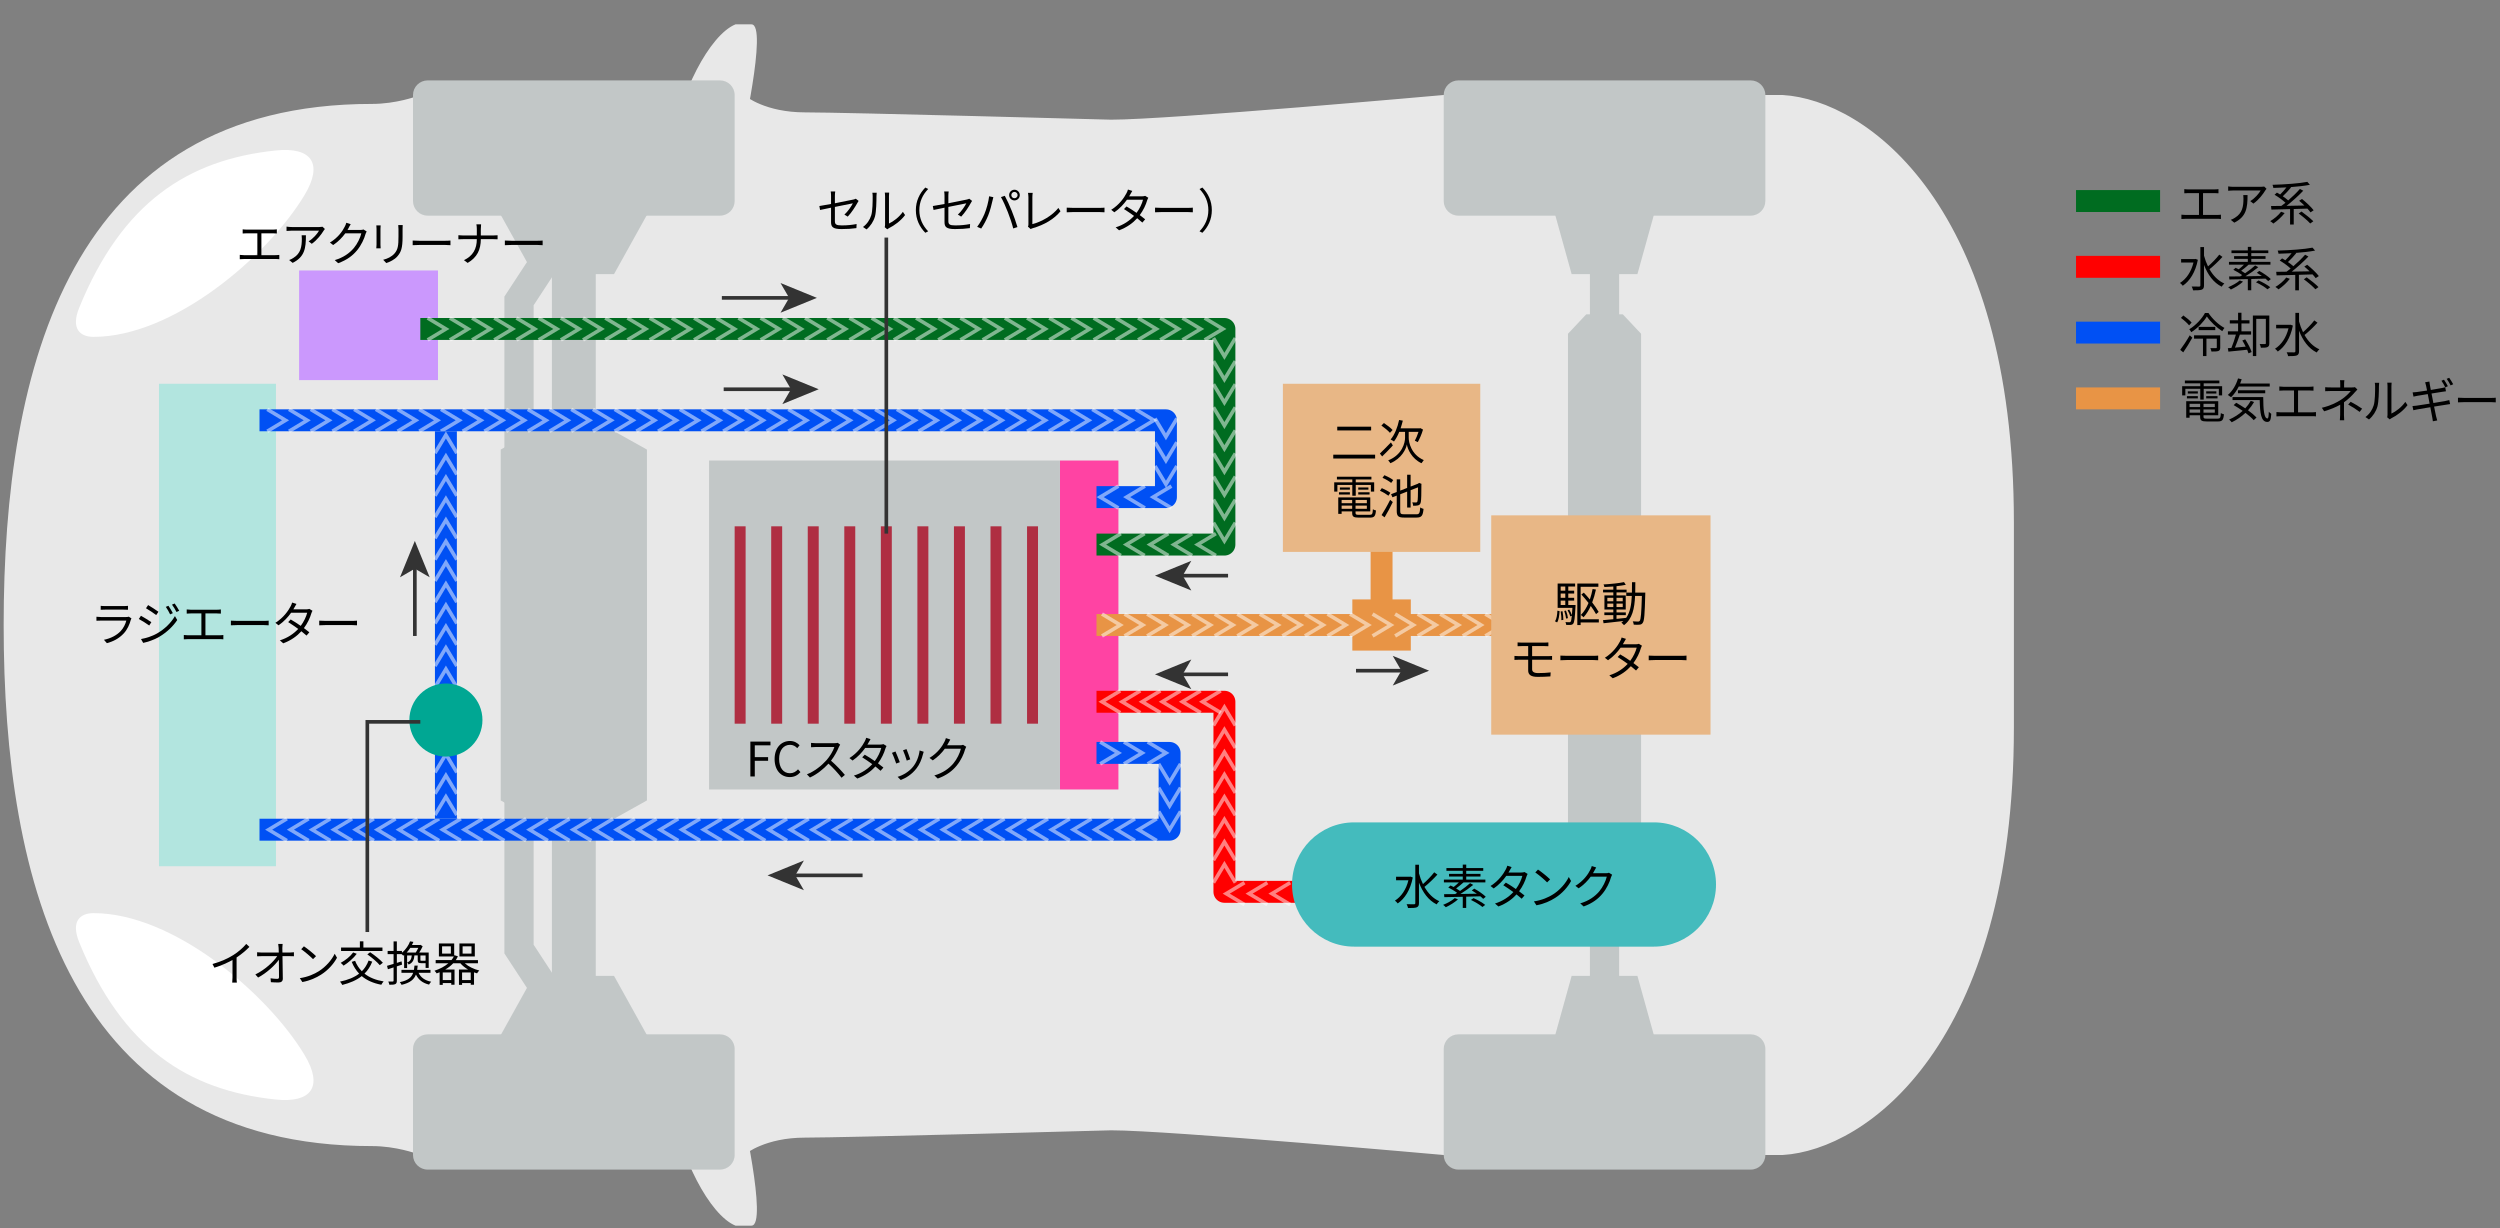 <?xml version="1.0" encoding="utf-8"?>
<!-- Generator: Adobe Illustrator 24.3.0, SVG Export Plug-In . SVG Version: 6.00 Build 0)  -->
<svg version="1.1" id="レイヤー_1" xmlns="http://www.w3.org/2000/svg" xmlns:xlink="http://www.w3.org/1999/xlink" x="0px"
	 y="0px" width="684px" height="336px" viewBox="0 0 684 336" enable-background="new 0 0 684 336" xml:space="preserve">
<rect x="0" y="0" width="684" height="336" fill="#808080" stroke="none"/>
<path fill="#E8E8E8" d="M184.112,39.325c1.669-13.448,10.015-29.777,17.109-32.659h4.382c4.59,0-2.921,32.899-2.921,32.899
	L184.112,39.325z"/>
<path fill="#E8E8E8" d="M184.112,302.675c1.669,13.448,10.015,29.777,17.109,32.659h4.382c4.59,0-2.921-32.899-2.921-32.899
	L184.112,302.675z"/>
<path fill="#E8E8E8" d="M1,171c0,70.675,18.125,142.568,100.75,142.568c6.692,0,12.25,2.094,12.25,2.094h90.069
	c0,0,5.332-4.407,16.181-4.407s83.75-2,83.75-2c15.579,0,90.885,6.746,90.885,6.746h92.903C510.601,314.644,551,285.832,551,199.056
	v-56.112C551,56.168,510.601,27.356,487.789,26h-92.903c0,0-75.306,6.746-90.885,6.746c0,0-72.9-2-83.75-2
	s-16.181-4.407-16.181-4.407H114c0,0-5.558,2.094-12.25,2.094C19.125,28.432,1,100.325,1,171"/>
<g>
	<path d="M227.375,56.824c-1.313,0.273-2.471,0.507-3.004,0.624l-0.194-1.079c0.585-0.078,1.819-0.299,3.198-0.559v-2.224
		c0-0.39-0.026-0.818-0.092-1.196h1.235c-0.064,0.378-0.091,0.819-0.091,1.196v2.028c2.21-0.429,4.485-0.897,5.031-1.014
		c0.286-0.065,0.533-0.144,0.688-0.234l0.768,0.598c-0.091,0.13-0.221,0.352-0.312,0.521c-0.598,1.079-1.625,2.704-2.665,3.783
		l-0.91-0.546c0.976-0.885,1.925-2.314,2.314-3.095c-0.221,0.039-2.613,0.521-4.914,0.988v3.874c0,0.897,0.338,1.184,1.885,1.184
		c1.508,0,2.756-0.131,4.057-0.378l-0.053,1.118c-1.156,0.169-2.457,0.261-4.082,0.261c-2.418,0-2.859-0.624-2.859-1.911V56.824z"/>
	<path d="M238.373,58.904c0.377-1.183,0.39-3.783,0.39-5.227c0-0.39-0.039-0.676-0.091-0.948h1.196
		c-0.013,0.155-0.065,0.546-0.065,0.936c0,1.443-0.052,4.226-0.402,5.525c-0.391,1.391-1.223,2.665-2.314,3.575l-0.975-0.663
		C237.203,61.322,237.983,60.165,238.373,58.904z M242.156,61.439v-7.787c0-0.494-0.065-0.871-0.078-0.962h1.196
		c-0.013,0.091-0.052,0.468-0.052,0.962v7.501c1.195-0.546,2.795-1.729,3.796-3.198l0.61,0.884c-1.117,1.521-2.925,2.86-4.433,3.602
		c-0.208,0.117-0.351,0.221-0.442,0.299l-0.688-0.572C242.117,61.959,242.156,61.699,242.156,61.439z"/>
	<path d="M253.167,51.312l0.78,0.403c-1.495,1.547-2.418,3.472-2.418,5.785c0,2.314,0.923,4.238,2.418,5.785l-0.78,0.403
		c-1.56-1.586-2.587-3.653-2.587-6.188S251.607,52.898,253.167,51.312z"/>
	<path d="M258.42,56.824c-1.313,0.273-2.471,0.507-3.004,0.624l-0.194-1.079c0.585-0.078,1.819-0.299,3.198-0.559v-2.224
		c0-0.39-0.026-0.818-0.092-1.196h1.235c-0.064,0.378-0.091,0.819-0.091,1.196v2.028c2.21-0.429,4.485-0.897,5.031-1.014
		c0.286-0.065,0.533-0.144,0.688-0.234l0.768,0.598c-0.091,0.13-0.221,0.352-0.312,0.521c-0.598,1.079-1.625,2.704-2.665,3.783
		l-0.91-0.546c0.976-0.885,1.925-2.314,2.314-3.095c-0.221,0.039-2.613,0.521-4.914,0.988v3.874c0,0.897,0.338,1.184,1.885,1.184
		c1.508,0,2.756-0.131,4.057-0.378l-0.053,1.118c-1.156,0.169-2.457,0.261-4.082,0.261c-2.418,0-2.859-0.624-2.859-1.911V56.824z"/>
	<path d="M270.626,53.704l1.157,0.247c-0.078,0.286-0.183,0.663-0.234,0.936c-0.182,0.819-0.637,2.743-1.184,4.069
		c-0.48,1.196-1.183,2.535-1.91,3.575l-1.105-0.468c0.819-1.079,1.547-2.444,2.002-3.536
		C269.911,57.188,270.457,55.212,270.626,53.704z M273.863,53.925l1.053-0.351c0.52,0.936,1.352,2.729,1.898,4.108
		c0.532,1.287,1.222,3.275,1.56,4.445l-1.157,0.378c-0.325-1.326-0.923-3.081-1.469-4.473
		C275.228,56.694,274.435,54.887,273.863,53.925z M277.555,51.91c0.793,0,1.456,0.663,1.456,1.469c0,0.807-0.663,1.456-1.456,1.456
		c-0.806,0-1.456-0.649-1.456-1.456C276.099,52.573,276.749,51.91,277.555,51.91z M277.555,54.237c0.469,0,0.858-0.391,0.858-0.858
		c0-0.48-0.39-0.871-0.858-0.871c-0.48,0-0.857,0.391-0.857,0.871C276.697,53.847,277.074,54.237,277.555,54.237z"/>
	<path d="M281.377,61.388v-7.437c0-0.338-0.064-0.923-0.116-1.183h1.287c-0.053,0.324-0.092,0.806-0.092,1.183v7.371
		c2.483-0.624,5.5-2.34,7.111-4.433l0.585,0.909c-1.689,2.094-4.368,3.706-7.604,4.642c-0.144,0.039-0.339,0.104-0.546,0.234
		l-0.755-0.65C281.339,61.816,281.377,61.647,281.377,61.388z"/>
	<path d="M293.661,56.876h7.125c0.649,0,1.117-0.039,1.403-0.064v1.273c-0.26-0.013-0.806-0.064-1.391-0.064h-7.138
		c-0.715,0-1.403,0.025-1.807,0.064v-1.273C292.244,56.837,292.934,56.876,293.661,56.876z"/>
	<path d="M309.21,53.249c-0.077,0.156-0.169,0.312-0.272,0.468h3.523c0.351,0,0.637-0.052,0.857-0.13l0.858,0.521
		c-0.117,0.182-0.234,0.494-0.312,0.702c-0.338,1.195-1.04,2.717-2.027,4.043c0.546,0.402,1.065,0.806,1.481,1.144l-0.767,0.897
		c-0.391-0.352-0.884-0.754-1.417-1.184c-1.157,1.287-2.757,2.483-4.953,3.303l-0.937-0.807c2.197-0.676,3.861-1.872,5.031-3.133
		c-0.936-0.676-1.924-1.352-2.756-1.872l0.702-0.715c0.857,0.494,1.833,1.118,2.743,1.755c0.845-1.131,1.508-2.535,1.768-3.602
		h-4.394c-0.832,1.171-1.989,2.444-3.445,3.445l-0.871-0.676c2.236-1.391,3.562-3.341,4.173-4.524
		c0.13-0.233,0.338-0.688,0.416-1.026l1.183,0.377C309.574,52.573,309.341,53.015,309.21,53.249z"/>
	<path d="M317.829,56.876h7.125c0.649,0,1.117-0.039,1.403-0.064v1.273c-0.26-0.013-0.806-0.064-1.391-0.064h-7.138
		c-0.715,0-1.403,0.025-1.807,0.064v-1.273C316.412,56.837,317.102,56.876,317.829,56.876z"/>
	<path d="M328.97,63.688l-0.78-0.403c1.495-1.547,2.418-3.471,2.418-5.785c0-2.313-0.923-4.238-2.418-5.785l0.78-0.403
		c1.561,1.587,2.587,3.653,2.587,6.188S330.53,62.103,328.97,63.688z"/>
</g>
<g>
	<path d="M598.718,51.821h7.149c0.391,0,0.793-0.039,1.105-0.078v1.144c-0.325-0.038-0.741-0.052-1.105-0.052h-3.12v5.98h3.822
		c0.391,0,0.741-0.039,1.079-0.078v1.184c-0.351-0.053-0.818-0.053-1.079-0.053h-8.593c-0.352,0-0.741,0.014-1.145,0.053v-1.184
		c0.391,0.052,0.793,0.078,1.145,0.078h3.666v-5.98h-2.925c-0.247,0-0.768,0.014-1.093,0.052v-1.144
		C597.963,51.795,598.457,51.821,598.718,51.821z"/>
	<path d="M619.766,52.12c-0.521,0.884-1.756,2.562-3.237,3.588l-0.858-0.688c1.196-0.689,2.418-2.106,2.848-2.912h-7.411
		c-0.48,0-0.975,0.025-1.481,0.078v-1.184c0.455,0.065,1.001,0.117,1.481,0.117h7.463c0.247,0,0.715-0.039,0.91-0.078l0.637,0.611
		C620.025,51.782,619.856,51.978,619.766,52.12z M611.302,60.922l-0.962-0.78c0.364-0.117,0.806-0.325,1.17-0.585
		c2.016-1.235,2.301-3.081,2.301-5.253c0-0.312-0.013-0.598-0.052-0.936h1.17C614.929,56.892,614.617,59.271,611.302,60.922z"/>
	<path d="M625.082,58.295c-0.832,1.066-2.054,2.172-3.094,2.874c-0.195-0.195-0.599-0.521-0.858-0.663
		c1.092-0.638,2.263-1.612,2.978-2.574L625.082,58.295z M632.154,58.101c-0.208-0.299-0.507-0.65-0.857-1.027
		c-1.235,0.039-2.496,0.078-3.731,0.117v4.238h-1.001v-4.213c-1.938,0.053-3.731,0.092-5.109,0.131l-0.104-0.976
		c0.807-0.013,1.781-0.025,2.835-0.039c0.363-0.26,0.728-0.546,1.117-0.857c-0.754-0.716-1.949-1.587-2.989-2.185l0.649-0.598
		c0.286,0.156,0.585,0.338,0.884,0.52c0.572-0.546,1.223-1.287,1.717-1.937c-1.209,0.064-2.432,0.116-3.575,0.143
		c-0.014-0.247-0.144-0.624-0.234-0.858c3.328-0.091,7.307-0.363,9.529-0.806l0.702,0.806c-1.456,0.286-3.341,0.494-5.304,0.638
		l0.143,0.078c-0.663,0.818-1.521,1.742-2.262,2.418c0.559,0.377,1.092,0.78,1.481,1.144c1.184-1.026,2.366-2.171,3.211-3.146
		l0.91,0.494c-1.3,1.364-3.042,2.938-4.562,4.134c1.547-0.026,3.224-0.065,4.875-0.091c-0.468-0.468-0.962-0.91-1.431-1.3
		l0.78-0.494c1.131,0.91,2.522,2.21,3.186,3.094L632.154,58.101z M629.697,57.879c1.092,0.78,2.509,1.925,3.225,2.665l-0.846,0.599
		c-0.649-0.729-2.041-1.911-3.159-2.73L629.697,57.879z"/>
	<path d="M601.33,71.082c-0.65,3.406-2.223,5.812-4.121,7.099c-0.156-0.234-0.546-0.611-0.767-0.768
		c1.689-1.053,3.067-2.99,3.691-5.577h-3.38v-0.962h3.796l0.144-0.039L601.33,71.082z M608.064,70.289
		c-1.027,1.131-2.431,2.496-3.549,3.367c1.001,1.755,2.353,3.172,4.068,3.913c-0.233,0.195-0.571,0.585-0.728,0.871
		c-2.249-1.105-3.81-3.289-4.836-5.954v5.577c0,0.689-0.183,1.001-0.611,1.183c-0.429,0.169-1.183,0.195-2.379,0.195
		c-0.039-0.286-0.234-0.767-0.39-1.053c0.936,0.039,1.768,0.025,2.027,0.025c0.26-0.013,0.352-0.091,0.352-0.351V67.598h1.001v2.354
		c0.272,1.027,0.637,2.015,1.092,2.938c1.04-0.91,2.314-2.211,3.081-3.225L608.064,70.289z"/>
	<path d="M613.693,77.062c-0.884,0.819-2.224,1.638-3.328,2.158c-0.169-0.183-0.521-0.521-0.741-0.65
		c1.144-0.455,2.392-1.144,3.186-1.846L613.693,77.062z M620.583,76.933c-0.194-0.208-0.454-0.455-0.767-0.702
		c-1.287,0.039-2.6,0.078-3.874,0.104v3.081h-0.937V76.36c-1.911,0.052-3.679,0.078-5.044,0.104l-0.078-0.818
		c0.846,0,1.886-0.014,3.029-0.026c0.182-0.117,0.377-0.221,0.56-0.351c-0.65-0.481-1.626-1.054-2.432-1.456l0.624-0.546
		c0.26,0.13,0.546,0.272,0.845,0.416c0.469-0.352,1.001-0.832,1.431-1.262h-4.096v-0.767h5.161v-0.832h-3.757v-0.741h3.757v-0.832
		h-4.472v-0.741h4.472v-0.962h0.949v0.962h4.654v0.741h-4.654v0.832h3.9v0.741h-3.9v0.832h5.239v0.767h-5.98
		c-0.637,0.572-1.391,1.196-2.027,1.651c0.39,0.234,0.767,0.468,1.079,0.689c1.014-0.689,2.041-1.482,2.742-2.133l0.858,0.481
		c-1.014,0.832-2.327,1.755-3.51,2.483c1.43-0.026,2.977-0.053,4.498-0.078c-0.455-0.325-0.937-0.624-1.378-0.885l0.663-0.507
		c1.118,0.611,2.482,1.534,3.159,2.236L620.583,76.933z M617.944,76.725c1.079,0.468,2.483,1.261,3.198,1.858l-0.754,0.572
		c-0.676-0.585-2.041-1.404-3.159-1.924L617.944,76.725z"/>
	<path d="M626.498,76.295c-0.832,1.066-2.054,2.172-3.094,2.874c-0.195-0.195-0.599-0.521-0.858-0.663
		c1.092-0.638,2.263-1.612,2.978-2.574L626.498,76.295z M633.57,76.101c-0.208-0.299-0.507-0.65-0.857-1.027
		c-1.235,0.039-2.496,0.078-3.731,0.117v4.238h-1.001v-4.213c-1.938,0.053-3.731,0.092-5.109,0.131l-0.104-0.976
		c0.807-0.013,1.781-0.025,2.835-0.039c0.363-0.26,0.728-0.546,1.117-0.857c-0.754-0.716-1.949-1.587-2.989-2.185l0.649-0.598
		c0.286,0.156,0.585,0.338,0.884,0.52c0.572-0.546,1.223-1.287,1.717-1.937c-1.209,0.064-2.432,0.116-3.575,0.143
		c-0.014-0.247-0.144-0.624-0.234-0.858c3.328-0.091,7.307-0.363,9.529-0.806l0.702,0.806c-1.456,0.286-3.341,0.494-5.304,0.638
		l0.143,0.078c-0.663,0.818-1.521,1.742-2.262,2.418c0.559,0.377,1.092,0.78,1.481,1.144c1.184-1.026,2.366-2.171,3.211-3.146
		l0.91,0.494c-1.3,1.364-3.042,2.938-4.562,4.134c1.547-0.026,3.224-0.065,4.875-0.091c-0.468-0.468-0.962-0.91-1.431-1.3
		l0.78-0.494c1.131,0.91,2.522,2.21,3.186,3.094L633.57,76.101z M631.113,75.879c1.092,0.78,2.509,1.925,3.225,2.665l-0.846,0.599
		c-0.649-0.729-2.041-1.911-3.159-2.73L631.113,75.879z"/>
	<path d="M596.507,95.726c0.729-0.962,1.808-2.574,2.601-3.979l0.715,0.637c-0.729,1.326-1.677,2.848-2.483,4.018L596.507,95.726z
		 M598.938,89.018c-0.455-0.585-1.417-1.443-2.236-2.042l0.663-0.662c0.806,0.559,1.807,1.378,2.262,1.949L598.938,89.018z
		 M604.229,85.637c1.065,1.612,2.808,3.25,4.381,4.082c-0.195,0.247-0.429,0.585-0.598,0.885c-1.534-0.962-3.276-2.601-4.212-4.018
		c-0.858,1.431-2.471,3.172-4.265,4.304c-0.117-0.234-0.364-0.599-0.546-0.807c1.781-1.065,3.497-2.938,4.29-4.446H604.229z
		 M607.453,95.075c0,0.494-0.091,0.78-0.48,0.949c-0.377,0.143-1.001,0.156-1.924,0.156c-0.039-0.286-0.17-0.663-0.3-0.937
		c0.729,0.026,1.326,0.026,1.521,0.014c0.195,0,0.247-0.053,0.247-0.208v-2.393h-2.834v4.758h-0.949v-4.758h-2.444v-0.91h7.163
		V95.075z M606.102,89.434v0.896h-4.551v-0.896H606.102z"/>
	<path d="M614.291,92.839c0.715,1.105,1.482,2.549,1.755,3.484l-0.857,0.352c-0.091-0.286-0.208-0.624-0.364-0.988
		c-1.846,0.195-3.757,0.377-5.135,0.52l-0.144-0.948c0.286-0.014,0.611-0.039,0.962-0.065c0.43-1.014,0.923-2.483,1.235-3.641
		h-2.185v-0.909h2.782v-2.146h-2.262v-0.871h2.262v-2.067h0.923v2.067h2.197v0.871h-2.197v2.146h2.64v0.909h-3.081
		c-0.391,1.132-0.897,2.51-1.339,3.55c0.91-0.078,1.924-0.169,2.938-0.26c-0.272-0.585-0.598-1.171-0.923-1.678L614.291,92.839z
		 M620.883,93.932c0,0.532-0.104,0.832-0.481,1.014c-0.351,0.182-0.949,0.195-1.82,0.195c-0.039-0.286-0.194-0.729-0.325-1.015
		c0.677,0.026,1.262,0.026,1.457,0.014c0.169,0,0.221-0.039,0.221-0.222v-6.669h-2.626v10.18h-0.923v-11.09h4.498V93.932z"/>
	<path d="M627.33,89.082c-0.65,3.406-2.223,5.812-4.121,7.099c-0.156-0.234-0.546-0.611-0.767-0.768
		c1.689-1.053,3.067-2.99,3.691-5.577h-3.38v-0.962h3.796l0.144-0.039L627.33,89.082z M634.064,88.289
		c-1.027,1.131-2.431,2.496-3.549,3.367c1.001,1.755,2.353,3.172,4.068,3.913c-0.233,0.195-0.571,0.585-0.728,0.871
		c-2.249-1.105-3.81-3.289-4.836-5.954v5.577c0,0.689-0.183,1.001-0.611,1.183c-0.429,0.169-1.183,0.195-2.379,0.195
		c-0.039-0.286-0.234-0.767-0.39-1.053c0.936,0.039,1.768,0.025,2.027,0.025c0.26-0.013,0.352-0.091,0.352-0.351V85.598h1.001v2.354
		c0.272,1.027,0.637,2.015,1.092,2.938c1.04-0.91,2.314-2.211,3.081-3.225L634.064,88.289z"/>
	<path d="M601.993,106.367h-4.082v1.82h-0.871v-2.522h4.953v-0.793h-4.212v-0.754h9.438v0.754h-4.29v0.793h5.044v2.522h-0.897v-1.82
		h-4.146v2.964h-0.937V106.367z M606.738,114.544c0.689,0,0.819-0.221,0.884-1.521c0.222,0.143,0.572,0.272,0.846,0.325
		c-0.144,1.573-0.442,1.963-1.664,1.963h-2.99c-1.456,0-1.859-0.247-1.859-1.287v-0.416h-2.886v0.676h-0.923v-4.511h8.762v3.835
		h-4.03v0.416c0,0.442,0.156,0.52,0.976,0.52H606.738z M598.34,108.382h2.99v0.611h-2.99V108.382z M601.33,107.667h-2.743v-0.598
		h2.743V107.667z M599.068,110.476v0.896h2.886v-0.896H599.068z M601.954,112.906v-0.884h-2.886v0.884H601.954z M605.972,110.476
		h-3.095v0.896h3.095V110.476z M605.972,112.906v-0.884h-3.095v0.884H605.972z M606.4,107.069v0.598h-2.782v-0.598H606.4z
		 M603.618,108.382h3.095v0.611h-3.095V108.382z"/>
	<path d="M612.523,105.756c-0.585,1.17-1.313,2.185-2.106,2.926c-0.195-0.169-0.624-0.469-0.884-0.624
		c1.261-1.04,2.262-2.704,2.795-4.524l1.001,0.233c-0.13,0.403-0.272,0.793-0.429,1.171h8.099v0.818H612.523z M616.709,109.994
		c-0.468,0.819-1.026,1.573-1.65,2.263c0.936,0.676,1.768,1.378,2.327,1.976l-0.768,0.728c-0.52-0.598-1.326-1.3-2.262-2.002
		c-1.118,1.054-2.405,1.925-3.758,2.574c-0.143-0.194-0.507-0.572-0.715-0.741c1.365-0.585,2.64-1.391,3.719-2.379
		c-0.807-0.571-1.664-1.118-2.471-1.573l0.689-0.637c0.793,0.442,1.651,0.962,2.483,1.521c0.585-0.624,1.092-1.313,1.494-2.041
		L616.709,109.994z M619.219,108.629c0.013,3.354,0.194,5.863,1.17,5.863c0.26,0,0.325-0.741,0.351-1.833
		c0.183,0.195,0.468,0.43,0.676,0.56c-0.091,1.625-0.299,2.21-1.092,2.223c-1.716-0.013-1.989-2.431-2.067-5.98h-7.436v-0.832
		H619.219z M612.302,107.589v-0.806h7.463v0.806H612.302z"/>
	<path d="M624.718,105.821h7.149c0.391,0,0.793-0.039,1.105-0.078v1.144c-0.325-0.038-0.741-0.052-1.105-0.052h-3.12v5.98h3.822
		c0.391,0,0.741-0.039,1.079-0.078v1.184c-0.351-0.053-0.818-0.053-1.079-0.053h-8.593c-0.352,0-0.741,0.014-1.145,0.053v-1.184
		c0.391,0.052,0.793,0.078,1.145,0.078h3.666v-5.98h-2.925c-0.247,0-0.768,0.014-1.093,0.052v-1.144
		C623.963,105.795,624.457,105.821,624.718,105.821z"/>
	<path d="M641.345,105.171v0.832h2.146c0.299,0,0.598-0.013,0.818-0.078l0.676,0.65c-0.233,0.247-0.52,0.546-0.728,0.78
		c-0.65,0.779-1.742,1.872-2.938,2.704c0,1.065-0.013,2.626-0.013,3.497c0,0.455,0.039,1.026,0.065,1.43h-1.184
		c0.039-0.377,0.078-0.975,0.078-1.43c0-0.754,0.013-1.95,0.013-2.834c-1.209,0.702-2.639,1.273-4.394,1.807l-0.624-0.962
		c2.457-0.585,4.082-1.443,5.265-2.21c1.157-0.741,2.197-1.769,2.64-2.379h-5.396c-0.455,0-1.196,0.025-1.599,0.052v-1.092
		c0.416,0.052,1.144,0.064,1.572,0.064h2.549v-0.832c0-0.364-0.014-0.857-0.065-1.144h1.196
		C641.371,104.313,641.345,104.807,641.345,105.171z M642.463,110.696l0.676-0.767c1.222,0.649,1.924,1.065,3.133,1.885
		l-0.676,0.884C644.465,111.866,643.685,111.347,642.463,110.696z"/>
	<path d="M649.443,110.904c0.377-1.183,0.39-3.783,0.39-5.227c0-0.39-0.039-0.676-0.091-0.948h1.196
		c-0.013,0.155-0.065,0.546-0.065,0.936c0,1.443-0.052,4.226-0.402,5.525c-0.391,1.391-1.223,2.665-2.314,3.575l-0.975-0.663
		C648.273,113.322,649.054,112.165,649.443,110.904z M653.227,113.439v-7.787c0-0.494-0.065-0.871-0.078-0.962h1.196
		c-0.013,0.091-0.052,0.468-0.052,0.962v7.501c1.195-0.546,2.795-1.729,3.796-3.198l0.61,0.884c-1.117,1.521-2.925,2.86-4.433,3.602
		c-0.208,0.117-0.351,0.221-0.442,0.299l-0.688-0.572C653.188,113.959,653.227,113.699,653.227,113.439z"/>
	<path d="M663.522,104.586l1.157-0.195c0.025,0.234,0.078,0.611,0.13,0.897c0.013,0.143,0.117,0.663,0.26,1.404
		c1.261-0.208,2.457-0.416,3.003-0.521c0.377-0.064,0.715-0.143,0.937-0.208l0.208,1.092c-0.195,0.014-0.585,0.078-0.937,0.131
		c-0.585,0.091-1.78,0.272-3.016,0.48c0.156,0.807,0.338,1.716,0.507,2.601c1.313-0.222,2.562-0.43,3.211-0.546
		c0.494-0.104,0.871-0.183,1.145-0.261l0.221,1.093c-0.273,0.025-0.689,0.104-1.17,0.182c-0.715,0.104-1.938,0.299-3.211,0.507
		c0.26,1.274,0.468,2.314,0.533,2.613c0.091,0.364,0.194,0.806,0.324,1.183l-1.195,0.222c-0.065-0.442-0.104-0.846-0.195-1.223
		c-0.052-0.286-0.247-1.339-0.494-2.626c-1.482,0.247-2.873,0.468-3.497,0.585c-0.507,0.091-0.871,0.169-1.157,0.247l-0.234-1.144
		c0.312-0.014,0.807-0.065,1.145-0.117c0.65-0.091,2.067-0.312,3.549-0.546c-0.169-0.885-0.351-1.808-0.507-2.613
		c-1.235,0.195-2.366,0.377-2.873,0.468c-0.351,0.065-0.663,0.13-1.04,0.222l-0.234-1.157c0.325-0.026,0.677-0.053,1.093-0.091
		c0.507-0.053,1.638-0.222,2.859-0.416c-0.143-0.702-0.247-1.223-0.285-1.379C663.691,105.146,663.613,104.859,663.522,104.586z
		 M669.736,105.665l-0.702,0.312c-0.26-0.533-0.701-1.313-1.053-1.808l0.689-0.286C668.996,104.339,669.464,105.132,669.736,105.665
		z M671.192,105.132l-0.702,0.312c-0.285-0.572-0.715-1.301-1.078-1.794l0.688-0.286
		C670.438,103.832,670.945,104.651,671.192,105.132z"/>
	<path d="M674.312,108.876h7.125c0.649,0,1.117-0.039,1.403-0.064v1.273c-0.26-0.013-0.806-0.064-1.391-0.064h-7.138
		c-0.715,0-1.403,0.025-1.807,0.064v-1.273C672.896,108.837,673.585,108.876,674.312,108.876z"/>
</g>
<g>
	<path fill="#C2C7C7" d="M197,59h-80c-2.209,0-4-1.791-4-4V26c0-2.209,1.791-4,4-4h80c2.209,0,4,1.791,4,4v29
		C201,57.209,199.209,59,197,59z"/>
	<polygon fill="#C2C7C7" points="168,75 146,75 136,57 178,57 	"/>
	<rect x="151" y="60" fill="#C2C7C7" width="12" height="111"/>
	<polygon fill="#C2C7C7" points="146,129.667 138,129.667 138,81.141 150.653,61.81 157.347,66.19 146,83.525 	"/>
	<polygon fill="#C2C7C7" points="177,186 137,186 137,123 151,115 162.667,115 177,123 	"/>
	<path fill="#C2C7C7" d="M197,283h-80c-2.209,0-4,1.791-4,4v29c0,2.209,1.791,4,4,4h80c2.209,0,4-1.791,4-4v-29
		C201,284.791,199.209,283,197,283z"/>
	<polygon fill="#C2C7C7" points="168,267 146,267 136,285 178,285 	"/>
	<rect x="151" y="171" fill="#C2C7C7" width="12" height="111"/>
	<polygon fill="#C2C7C7" points="150.653,280.19 138,260.859 138,212.333 146,212.333 146,258.475 157.347,275.81 	"/>
	<polygon fill="#C2C7C7" points="177,156 137,156 137,219 151,227 162.667,227 177,219 	"/>
</g>
<g>
	<path fill="#C2C7C7" d="M479,59h-80c-2.209,0-4-1.791-4-4V26c0-2.209,1.791-4,4-4h80c2.209,0,4,1.791,4,4v29
		C483,57.209,481.209,59,479,59z"/>
	<polygon fill="#C2C7C7" points="448,75 430,75 425,57 453,57 	"/>
	<polygon fill="#C2C7C7" points="449,171 429,171 429,91.312 434,86 444,86 449,91.312 	"/>
	<path fill="#C2C7C7" d="M479,283h-80c-2.209,0-4,1.791-4,4v29c0,2.209,1.791,4,4,4h80c2.209,0,4-1.791,4-4v-29
		C483,284.791,481.209,283,479,283z"/>
	<polygon fill="#C2C7C7" points="448,267 430,267 425,285 453,285 	"/>
	<rect x="435" y="71" fill="#C2C7C7" width="8" height="200"/>
	<polygon fill="#C2C7C7" points="449,171 429,171 429,250.688 434,256 445,256 449,250.688 	"/>
</g>
<rect x="290" y="126" fill="#FF43A3" width="16" height="90"/>
<rect x="300" y="168" fill="#E89445" width="112" height="6"/>
<rect x="370" y="164" fill="#E89445" width="16" height="14"/>
<rect x="375" y="150" fill="#E89445" width="6" height="19"/>
<g opacity="0.5">
	<polyline fill="none" stroke="#FFFFFF" stroke-miterlimit="10" points="301.5,168 306.5,171 301.5,174 	"/>
	<polyline fill="none" stroke="#FFFFFF" stroke-miterlimit="10" points="307.669,168 312.669,171 307.669,174 	"/>
	<polyline fill="none" stroke="#FFFFFF" stroke-miterlimit="10" points="313.838,168 318.838,171 313.838,174 	"/>
	<polyline fill="none" stroke="#FFFFFF" stroke-miterlimit="10" points="320.007,168 325.007,171 320.007,174 	"/>
	<polyline fill="none" stroke="#FFFFFF" stroke-miterlimit="10" points="326.176,168 331.176,171 326.176,174 	"/>
	<polyline fill="none" stroke="#FFFFFF" stroke-miterlimit="10" points="332.346,168 337.346,171 332.346,174 	"/>
	<polyline fill="none" stroke="#FFFFFF" stroke-miterlimit="10" points="338.515,168 343.515,171 338.515,174 	"/>
	<polyline fill="none" stroke="#FFFFFF" stroke-miterlimit="10" points="344.684,168 349.684,171 344.684,174 	"/>
	<polyline fill="none" stroke="#FFFFFF" stroke-miterlimit="10" points="350.853,168 355.853,171 350.853,174 	"/>
	<polyline fill="none" stroke="#FFFFFF" stroke-miterlimit="10" points="357.022,168 362.022,171 357.022,174 	"/>
	<polyline fill="none" stroke="#FFFFFF" stroke-miterlimit="10" points="363.191,168 368.191,171 363.191,174 	"/>
	<polyline fill="none" stroke="#FFFFFF" stroke-miterlimit="10" points="369.36,168 374.36,171 369.36,174 	"/>
	<polyline fill="none" stroke="#FFFFFF" stroke-miterlimit="10" points="375.529,168 380.529,171 375.529,174 	"/>
	<polyline fill="none" stroke="#FFFFFF" stroke-miterlimit="10" points="381.699,168 386.699,171 381.699,174 	"/>
	<polyline fill="none" stroke="#FFFFFF" stroke-miterlimit="10" points="387.868,168 392.868,171 387.868,174 	"/>
	<polyline fill="none" stroke="#FFFFFF" stroke-miterlimit="10" points="394.037,168 399.037,171 394.037,174 	"/>
	<polyline fill="none" stroke="#FFFFFF" stroke-miterlimit="10" points="400.206,168 405.206,171 400.206,174 	"/>
	<polyline fill="none" stroke="#FFFFFF" stroke-miterlimit="10" points="406.375,168 411.375,171 406.375,174 	"/>
</g>
<rect x="81.833" y="74" fill="#CB98FD" width="38" height="30"/>
<polyline fill="none" stroke="#006C20" stroke-width="6" stroke-linejoin="round" stroke-miterlimit="10" points="300,149 335,149 
	335,90 115,90 "/>
<g opacity="0.5">
	<polyline fill="none" stroke="#FFFFFF" stroke-miterlimit="10" points="117,87 122,90 117,93 	"/>
	<polyline fill="none" stroke="#FFFFFF" stroke-miterlimit="10" points="123.074,87 128.074,90 123.074,93 	"/>
	<polyline fill="none" stroke="#FFFFFF" stroke-miterlimit="10" points="129.148,87 134.148,90 129.148,93 	"/>
	<polyline fill="none" stroke="#FFFFFF" stroke-miterlimit="10" points="135.221,87 140.221,90 135.221,93 	"/>
	<polyline fill="none" stroke="#FFFFFF" stroke-miterlimit="10" points="141.295,87 146.295,90 141.295,93 	"/>
	<polyline fill="none" stroke="#FFFFFF" stroke-miterlimit="10" points="147.369,87 152.369,90 147.369,93 	"/>
	<polyline fill="none" stroke="#FFFFFF" stroke-miterlimit="10" points="153.443,87 158.443,90 153.443,93 	"/>
	<polyline fill="none" stroke="#FFFFFF" stroke-miterlimit="10" points="159.517,87 164.517,90 159.517,93 	"/>
	<polyline fill="none" stroke="#FFFFFF" stroke-miterlimit="10" points="165.59,87 170.59,90 165.59,93 	"/>
	<polyline fill="none" stroke="#FFFFFF" stroke-miterlimit="10" points="171.664,87 176.664,90 171.664,93 	"/>
	<polyline fill="none" stroke="#FFFFFF" stroke-miterlimit="10" points="177.738,87 182.738,90 177.738,93 	"/>
	<polyline fill="none" stroke="#FFFFFF" stroke-miterlimit="10" points="183.812,87 188.812,90 183.812,93 	"/>
	<polyline fill="none" stroke="#FFFFFF" stroke-miterlimit="10" points="189.886,87 194.886,90 189.886,93 	"/>
	<polyline fill="none" stroke="#FFFFFF" stroke-miterlimit="10" points="195.96,87 200.96,90 195.96,93 	"/>
	<polyline fill="none" stroke="#FFFFFF" stroke-miterlimit="10" points="202.033,87 207.033,90 202.033,93 	"/>
	<polyline fill="none" stroke="#FFFFFF" stroke-miterlimit="10" points="208.107,87 213.107,90 208.107,93 	"/>
	<polyline fill="none" stroke="#FFFFFF" stroke-miterlimit="10" points="214.181,87 219.181,90 214.181,93 	"/>
	<polyline fill="none" stroke="#FFFFFF" stroke-miterlimit="10" points="220.255,87 225.255,90 220.255,93 	"/>
	<polyline fill="none" stroke="#FFFFFF" stroke-miterlimit="10" points="226.329,87 231.329,90 226.329,93 	"/>
	<polyline fill="none" stroke="#FFFFFF" stroke-miterlimit="10" points="232.402,87 237.402,90 232.402,93 	"/>
	<polyline fill="none" stroke="#FFFFFF" stroke-miterlimit="10" points="238.476,87 243.476,90 238.476,93 	"/>
	<polyline fill="none" stroke="#FFFFFF" stroke-miterlimit="10" points="244.55,87 249.55,90 244.55,93 	"/>
	<polyline fill="none" stroke="#FFFFFF" stroke-miterlimit="10" points="250.624,87 255.624,90 250.624,93 	"/>
	<polyline fill="none" stroke="#FFFFFF" stroke-miterlimit="10" points="256.698,87 261.698,90 256.698,93 	"/>
	<polyline fill="none" stroke="#FFFFFF" stroke-miterlimit="10" points="262.771,87 267.771,90 262.771,93 	"/>
	<polyline fill="none" stroke="#FFFFFF" stroke-miterlimit="10" points="268.845,87 273.845,90 268.845,93 	"/>
	<polyline fill="none" stroke="#FFFFFF" stroke-miterlimit="10" points="274.919,87 279.919,90 274.919,93 	"/>
	<polyline fill="none" stroke="#FFFFFF" stroke-miterlimit="10" points="280.993,87 285.993,90 280.993,93 	"/>
	<polyline fill="none" stroke="#FFFFFF" stroke-miterlimit="10" points="287.067,87 292.067,90 287.067,93 	"/>
	<polyline fill="none" stroke="#FFFFFF" stroke-miterlimit="10" points="293.14,87 298.14,90 293.14,93 	"/>
	<polyline fill="none" stroke="#FFFFFF" stroke-miterlimit="10" points="299.214,87 304.214,90 299.214,93 	"/>
	<polyline fill="none" stroke="#FFFFFF" stroke-miterlimit="10" points="305.288,87 310.288,90 305.288,93 	"/>
	<polyline fill="none" stroke="#FFFFFF" stroke-miterlimit="10" points="311.362,87 316.362,90 311.362,93 	"/>
	<polyline fill="none" stroke="#FFFFFF" stroke-miterlimit="10" points="317.436,87 322.436,90 317.436,93 	"/>
	<polyline fill="none" stroke="#FFFFFF" stroke-miterlimit="10" points="323.51,87 328.51,90 323.51,93 	"/>
	<polyline fill="none" stroke="#FFFFFF" stroke-miterlimit="10" points="329.583,87 334.583,90 329.583,93 	"/>
</g>
<g opacity="0.5">
	<polyline fill="none" stroke="#FFFFFF" stroke-miterlimit="10" points="338,92.5 335,97.5 332,92.5 	"/>
	<polyline fill="none" stroke="#FFFFFF" stroke-miterlimit="10" points="338,98.812 335,103.812 332,98.812 	"/>
	<polyline fill="none" stroke="#FFFFFF" stroke-miterlimit="10" points="338,105.125 335,110.125 332,105.125 	"/>
	<polyline fill="none" stroke="#FFFFFF" stroke-miterlimit="10" points="338,111.438 335,116.438 332,111.438 	"/>
	<polyline fill="none" stroke="#FFFFFF" stroke-miterlimit="10" points="338,117.75 335,122.75 332,117.75 	"/>
	<polyline fill="none" stroke="#FFFFFF" stroke-miterlimit="10" points="338,124.062 335,129.062 332,124.062 	"/>
	<polyline fill="none" stroke="#FFFFFF" stroke-miterlimit="10" points="338,130.375 335,135.375 332,130.375 	"/>
	<polyline fill="none" stroke="#FFFFFF" stroke-miterlimit="10" points="338,136.688 335,141.688 332,136.688 	"/>
	<polyline fill="none" stroke="#FFFFFF" stroke-miterlimit="10" points="338,143 335,148 332,143 	"/>
</g>
<g opacity="0.5">
	<polyline fill="none" stroke="#FFFFFF" stroke-miterlimit="10" points="332.667,152 327.667,149 332.667,146 	"/>
	<polyline fill="none" stroke="#FFFFFF" stroke-miterlimit="10" points="326.167,152 321.167,149 326.167,146 	"/>
	<polyline fill="none" stroke="#FFFFFF" stroke-miterlimit="10" points="319.667,152 314.667,149 319.667,146 	"/>
	<polyline fill="none" stroke="#FFFFFF" stroke-miterlimit="10" points="313.167,152 308.167,149 313.167,146 	"/>
	<polyline fill="none" stroke="#FFFFFF" stroke-miterlimit="10" points="306.667,152 301.667,149 306.667,146 	"/>
</g>
<rect x="43.5" y="105" fill="#B2E5DF" width="32" height="132"/>
<polyline fill="none" stroke="#0050F4" stroke-width="6" stroke-linejoin="round" stroke-miterlimit="10" points="71,115 319,115 
	319,136 300,136 "/>
<polyline fill="none" stroke="#0050F4" stroke-width="6" stroke-linejoin="round" stroke-miterlimit="10" points="71,227 320,227 
	320,206 300,206 "/>
<g opacity="0.5">
	<polyline fill="none" stroke="#FFFFFF" stroke-miterlimit="10" points="322,114.5 319,119.5 316,114.5 	"/>
	<polyline fill="none" stroke="#FFFFFF" stroke-miterlimit="10" points="322,121 319,126 316,121 	"/>
	<polyline fill="none" stroke="#FFFFFF" stroke-miterlimit="10" points="322,127.5 319,132.5 316,127.5 	"/>
</g>
<g opacity="0.5">
	<polyline fill="none" stroke="#FFFFFF" stroke-miterlimit="10" points="320.5,139 315.5,136 320.5,133 	"/>
	<polyline fill="none" stroke="#FFFFFF" stroke-miterlimit="10" points="313.25,139 308.25,136 313.25,133 	"/>
	<polyline fill="none" stroke="#FFFFFF" stroke-miterlimit="10" points="306,139 301,136 306,133 	"/>
</g>
<g opacity="0.5">
	<polyline fill="none" stroke="#FFFFFF" stroke-miterlimit="10" points="73.125,112 78.125,115 73.125,118 	"/>
	<polyline fill="none" stroke="#FFFFFF" stroke-miterlimit="10" points="79.065,112 84.065,115 79.065,118 	"/>
	<polyline fill="none" stroke="#FFFFFF" stroke-miterlimit="10" points="85.004,112 90.004,115 85.004,118 	"/>
	<polyline fill="none" stroke="#FFFFFF" stroke-miterlimit="10" points="90.944,112 95.944,115 90.944,118 	"/>
	<polyline fill="none" stroke="#FFFFFF" stroke-miterlimit="10" points="96.883,112 101.883,115 96.883,118 	"/>
	<polyline fill="none" stroke="#FFFFFF" stroke-miterlimit="10" points="102.823,112 107.823,115 102.823,118 	"/>
	<polyline fill="none" stroke="#FFFFFF" stroke-miterlimit="10" points="108.762,112 113.762,115 108.762,118 	"/>
	<polyline fill="none" stroke="#FFFFFF" stroke-miterlimit="10" points="114.702,112 119.702,115 114.702,118 	"/>
	<polyline fill="none" stroke="#FFFFFF" stroke-miterlimit="10" points="120.642,112 125.642,115 120.642,118 	"/>
	<polyline fill="none" stroke="#FFFFFF" stroke-miterlimit="10" points="126.581,112 131.581,115 126.581,118 	"/>
	<polyline fill="none" stroke="#FFFFFF" stroke-miterlimit="10" points="132.521,112 137.521,115 132.521,118 	"/>
	<polyline fill="none" stroke="#FFFFFF" stroke-miterlimit="10" points="138.46,112 143.46,115 138.46,118 	"/>
	<polyline fill="none" stroke="#FFFFFF" stroke-miterlimit="10" points="144.4,112 149.4,115 144.4,118 	"/>
	<polyline fill="none" stroke="#FFFFFF" stroke-miterlimit="10" points="150.34,112 155.34,115 150.34,118 	"/>
	<polyline fill="none" stroke="#FFFFFF" stroke-miterlimit="10" points="156.279,112 161.279,115 156.279,118 	"/>
	<polyline fill="none" stroke="#FFFFFF" stroke-miterlimit="10" points="162.219,112 167.219,115 162.219,118 	"/>
	<polyline fill="none" stroke="#FFFFFF" stroke-miterlimit="10" points="168.158,112 173.158,115 168.158,118 	"/>
	<polyline fill="none" stroke="#FFFFFF" stroke-miterlimit="10" points="174.098,112 179.098,115 174.098,118 	"/>
	<polyline fill="none" stroke="#FFFFFF" stroke-miterlimit="10" points="180.038,112 185.038,115 180.038,118 	"/>
	<polyline fill="none" stroke="#FFFFFF" stroke-miterlimit="10" points="185.977,112 190.977,115 185.977,118 	"/>
	<polyline fill="none" stroke="#FFFFFF" stroke-miterlimit="10" points="191.917,112 196.917,115 191.917,118 	"/>
	<polyline fill="none" stroke="#FFFFFF" stroke-miterlimit="10" points="197.856,112 202.856,115 197.856,118 	"/>
	<polyline fill="none" stroke="#FFFFFF" stroke-miterlimit="10" points="203.796,112 208.796,115 203.796,118 	"/>
	<polyline fill="none" stroke="#FFFFFF" stroke-miterlimit="10" points="209.735,112 214.735,115 209.735,118 	"/>
	<polyline fill="none" stroke="#FFFFFF" stroke-miterlimit="10" points="215.675,112 220.675,115 215.675,118 	"/>
	<polyline fill="none" stroke="#FFFFFF" stroke-miterlimit="10" points="221.615,112 226.615,115 221.615,118 	"/>
	<polyline fill="none" stroke="#FFFFFF" stroke-miterlimit="10" points="227.554,112 232.554,115 227.554,118 	"/>
	<polyline fill="none" stroke="#FFFFFF" stroke-miterlimit="10" points="233.494,112 238.494,115 233.494,118 	"/>
	<polyline fill="none" stroke="#FFFFFF" stroke-miterlimit="10" points="239.433,112 244.433,115 239.433,118 	"/>
	<polyline fill="none" stroke="#FFFFFF" stroke-miterlimit="10" points="245.373,112 250.373,115 245.373,118 	"/>
	<polyline fill="none" stroke="#FFFFFF" stroke-miterlimit="10" points="251.312,112 256.312,115 251.312,118 	"/>
	<polyline fill="none" stroke="#FFFFFF" stroke-miterlimit="10" points="257.252,112 262.252,115 257.252,118 	"/>
	<polyline fill="none" stroke="#FFFFFF" stroke-miterlimit="10" points="263.192,112 268.192,115 263.192,118 	"/>
	<polyline fill="none" stroke="#FFFFFF" stroke-miterlimit="10" points="269.131,112 274.131,115 269.131,118 	"/>
	<polyline fill="none" stroke="#FFFFFF" stroke-miterlimit="10" points="275.071,112 280.071,115 275.071,118 	"/>
	<polyline fill="none" stroke="#FFFFFF" stroke-miterlimit="10" points="281.01,112 286.01,115 281.01,118 	"/>
	<polyline fill="none" stroke="#FFFFFF" stroke-miterlimit="10" points="286.95,112 291.95,115 286.95,118 	"/>
	<polyline fill="none" stroke="#FFFFFF" stroke-miterlimit="10" points="292.89,112 297.89,115 292.89,118 	"/>
	<polyline fill="none" stroke="#FFFFFF" stroke-miterlimit="10" points="298.829,112 303.829,115 298.829,118 	"/>
	<polyline fill="none" stroke="#FFFFFF" stroke-miterlimit="10" points="304.769,112 309.769,115 304.769,118 	"/>
	<polyline fill="none" stroke="#FFFFFF" stroke-miterlimit="10" points="310.708,112 315.708,115 310.708,118 	"/>
</g>
<polyline fill="none" stroke="#FF0000" stroke-width="6" stroke-linejoin="round" stroke-miterlimit="10" points="300,192 335,192 
	335,244 356,244 "/>
<path fill="#44BBBD" d="M452.5,259h-82c-9.389,0-17-7.611-17-17v0c0-9.389,7.611-17,17-17h82c9.389,0,17,7.611,17,17v0
	C469.5,251.389,461.889,259,452.5,259z"/>
<g>
	<path d="M386.54,240.082c-0.65,3.406-2.223,5.812-4.121,7.099c-0.156-0.234-0.546-0.611-0.767-0.768
		c1.689-1.053,3.067-2.99,3.691-5.577h-3.38v-0.962h3.796l0.144-0.039L386.54,240.082z M393.274,239.289
		c-1.027,1.131-2.431,2.496-3.549,3.367c1.001,1.755,2.353,3.172,4.068,3.913c-0.233,0.195-0.571,0.585-0.728,0.871
		c-2.249-1.105-3.81-3.289-4.836-5.954v5.577c0,0.689-0.183,1.001-0.611,1.183c-0.429,0.169-1.183,0.195-2.379,0.195
		c-0.039-0.286-0.234-0.767-0.39-1.053c0.936,0.039,1.768,0.025,2.027,0.025c0.26-0.013,0.352-0.091,0.352-0.351v-10.466h1.001
		v2.354c0.272,1.027,0.637,2.015,1.092,2.938c1.04-0.91,2.314-2.211,3.081-3.225L393.274,239.289z"/>
	<path d="M398.903,246.062c-0.884,0.819-2.224,1.638-3.328,2.158c-0.169-0.183-0.521-0.521-0.741-0.65
		c1.144-0.455,2.392-1.144,3.186-1.846L398.903,246.062z M405.793,245.933c-0.194-0.208-0.454-0.455-0.767-0.702
		c-1.287,0.039-2.6,0.078-3.874,0.104v3.081h-0.937v-3.055c-1.911,0.052-3.679,0.078-5.044,0.104l-0.078-0.818
		c0.846,0,1.886-0.014,3.029-0.026c0.182-0.117,0.377-0.221,0.56-0.351c-0.65-0.481-1.626-1.054-2.432-1.456l0.624-0.546
		c0.26,0.13,0.546,0.272,0.845,0.416c0.469-0.352,1.001-0.832,1.431-1.262h-4.096v-0.767h5.161v-0.832h-3.757v-0.741h3.757v-0.832
		h-4.472v-0.741h4.472v-0.962h0.949v0.962h4.654v0.741h-4.654v0.832h3.9v0.741h-3.9v0.832h5.239v0.767h-5.98
		c-0.637,0.572-1.391,1.196-2.027,1.651c0.39,0.234,0.767,0.468,1.079,0.689c1.014-0.689,2.041-1.482,2.742-2.133l0.858,0.481
		c-1.014,0.832-2.327,1.755-3.51,2.483c1.43-0.026,2.977-0.053,4.498-0.078c-0.455-0.325-0.937-0.624-1.378-0.885l0.663-0.507
		c1.118,0.611,2.482,1.534,3.159,2.236L405.793,245.933z M403.154,245.725c1.079,0.468,2.483,1.261,3.198,1.858l-0.754,0.572
		c-0.676-0.585-2.041-1.404-3.159-1.924L403.154,245.725z"/>
	<path d="M412.995,238.249c-0.077,0.156-0.169,0.312-0.272,0.468h3.523c0.351,0,0.637-0.052,0.857-0.13l0.858,0.521
		c-0.117,0.182-0.234,0.494-0.312,0.702c-0.338,1.195-1.04,2.717-2.027,4.043c0.546,0.402,1.065,0.806,1.481,1.144l-0.767,0.897
		c-0.391-0.352-0.885-0.754-1.417-1.184c-1.157,1.287-2.757,2.483-4.953,3.303l-0.937-0.807c2.197-0.676,3.861-1.872,5.031-3.133
		c-0.936-0.676-1.924-1.352-2.756-1.872l0.702-0.715c0.857,0.494,1.833,1.118,2.743,1.755c0.845-1.131,1.508-2.535,1.768-3.602
		h-4.395c-0.832,1.171-1.988,2.444-3.444,3.445l-0.871-0.676c2.235-1.391,3.562-3.341,4.173-4.524
		c0.13-0.233,0.338-0.688,0.416-1.026l1.184,0.377C413.359,237.573,413.126,238.015,412.995,238.249z"/>
	<path d="M424.878,244.724c2.002-1.262,3.588-3.186,4.342-4.784l0.624,1.104c-0.884,1.625-2.404,3.394-4.368,4.629
		c-1.3,0.818-2.938,1.611-5.108,2.015l-0.689-1.066C421.953,246.283,423.643,245.49,424.878,244.724z M424.111,240.603l-0.819,0.818
		c-0.65-0.676-2.275-2.066-3.237-2.717l0.741-0.793C421.719,238.522,423.383,239.874,424.111,240.603z"/>
	<path d="M436.148,238.366c-0.091,0.182-0.195,0.364-0.312,0.546h3.522c0.352,0,0.638-0.039,0.846-0.13l0.87,0.533
		c-0.104,0.182-0.233,0.48-0.299,0.688c-0.351,1.313-1.156,3.068-2.313,4.473c-1.184,1.442-2.73,2.639-5.175,3.536l-0.936-0.846
		c2.379-0.701,4.004-1.885,5.188-3.263c1.014-1.196,1.807-2.873,2.08-4.056h-4.395c-0.793,1.092-1.885,2.249-3.303,3.197
		l-0.896-0.676c2.236-1.339,3.523-3.224,4.082-4.395c0.13-0.221,0.325-0.688,0.403-1.026l1.209,0.39
		C436.499,237.677,436.266,238.119,436.148,238.366z"/>
</g>
<g opacity="0.5">
	<polyline fill="none" stroke="#FFFFFF" stroke-miterlimit="10" points="353,247.5 348,244.5 353,241.5 	"/>
	<polyline fill="none" stroke="#FFFFFF" stroke-miterlimit="10" points="346.75,247.5 341.75,244.5 346.75,241.5 	"/>
	<polyline fill="none" stroke="#FFFFFF" stroke-miterlimit="10" points="340.5,247.5 335.5,244.5 340.5,241.5 	"/>
</g>
<g opacity="0.5">
	<polyline fill="none" stroke="#FFFFFF" stroke-miterlimit="10" points="334,195 329,192 334,189 	"/>
	<polyline fill="none" stroke="#FFFFFF" stroke-miterlimit="10" points="328.5,195 323.5,192 328.5,189 	"/>
	<polyline fill="none" stroke="#FFFFFF" stroke-miterlimit="10" points="323,195 318,192 323,189 	"/>
	<polyline fill="none" stroke="#FFFFFF" stroke-miterlimit="10" points="317.5,195 312.5,192 317.5,189 	"/>
	<polyline fill="none" stroke="#FFFFFF" stroke-miterlimit="10" points="312,195 307,192 312,189 	"/>
	<polyline fill="none" stroke="#FFFFFF" stroke-miterlimit="10" points="306.5,195 301.5,192 306.5,189 	"/>
</g>
<g opacity="0.5">
	<polyline fill="none" stroke="#FFFFFF" stroke-miterlimit="10" points="301,209 306,206 301,203 	"/>
	<polyline fill="none" stroke="#FFFFFF" stroke-miterlimit="10" points="307.5,209 312.5,206 307.5,203 	"/>
	<polyline fill="none" stroke="#FFFFFF" stroke-miterlimit="10" points="314,209 319,206 314,203 	"/>
</g>
<g opacity="0.5">
	<polyline fill="none" stroke="#FFFFFF" stroke-miterlimit="10" points="317,209 320,214 323,209 	"/>
	<polyline fill="none" stroke="#FFFFFF" stroke-miterlimit="10" points="317,215.5 320,220.5 323,215.5 	"/>
	<polyline fill="none" stroke="#FFFFFF" stroke-miterlimit="10" points="317,222 320,227 323,222 	"/>
</g>
<g opacity="0.5">
	<polyline fill="none" stroke="#FFFFFF" stroke-miterlimit="10" points="316.5,224 311.5,227 316.5,230 	"/>
	<polyline fill="none" stroke="#FFFFFF" stroke-miterlimit="10" points="310.55,224 305.55,227 310.55,230 	"/>
	<polyline fill="none" stroke="#FFFFFF" stroke-miterlimit="10" points="304.6,224 299.6,227 304.6,230 	"/>
	<polyline fill="none" stroke="#FFFFFF" stroke-miterlimit="10" points="298.65,224 293.65,227 298.65,230 	"/>
	<polyline fill="none" stroke="#FFFFFF" stroke-miterlimit="10" points="292.7,224 287.7,227 292.7,230 	"/>
	<polyline fill="none" stroke="#FFFFFF" stroke-miterlimit="10" points="286.75,224 281.75,227 286.75,230 	"/>
	<polyline fill="none" stroke="#FFFFFF" stroke-miterlimit="10" points="280.8,224 275.8,227 280.8,230 	"/>
	<polyline fill="none" stroke="#FFFFFF" stroke-miterlimit="10" points="274.85,224 269.85,227 274.85,230 	"/>
	<polyline fill="none" stroke="#FFFFFF" stroke-miterlimit="10" points="268.9,224 263.9,227 268.9,230 	"/>
	<polyline fill="none" stroke="#FFFFFF" stroke-miterlimit="10" points="262.95,224 257.95,227 262.95,230 	"/>
	<polyline fill="none" stroke="#FFFFFF" stroke-miterlimit="10" points="257,224 252,227 257,230 	"/>
	<polyline fill="none" stroke="#FFFFFF" stroke-miterlimit="10" points="251.05,224 246.05,227 251.05,230 	"/>
	<polyline fill="none" stroke="#FFFFFF" stroke-miterlimit="10" points="245.1,224 240.1,227 245.1,230 	"/>
	<polyline fill="none" stroke="#FFFFFF" stroke-miterlimit="10" points="239.15,224 234.15,227 239.15,230 	"/>
	<polyline fill="none" stroke="#FFFFFF" stroke-miterlimit="10" points="233.2,224 228.2,227 233.2,230 	"/>
	<polyline fill="none" stroke="#FFFFFF" stroke-miterlimit="10" points="227.25,224 222.25,227 227.25,230 	"/>
	<polyline fill="none" stroke="#FFFFFF" stroke-miterlimit="10" points="221.3,224 216.3,227 221.3,230 	"/>
	<polyline fill="none" stroke="#FFFFFF" stroke-miterlimit="10" points="215.35,224 210.35,227 215.35,230 	"/>
	<polyline fill="none" stroke="#FFFFFF" stroke-miterlimit="10" points="209.4,224 204.4,227 209.4,230 	"/>
	<polyline fill="none" stroke="#FFFFFF" stroke-miterlimit="10" points="203.45,224 198.45,227 203.45,230 	"/>
	<polyline fill="none" stroke="#FFFFFF" stroke-miterlimit="10" points="197.5,224 192.5,227 197.5,230 	"/>
	<polyline fill="none" stroke="#FFFFFF" stroke-miterlimit="10" points="191.55,224 186.55,227 191.55,230 	"/>
	<polyline fill="none" stroke="#FFFFFF" stroke-miterlimit="10" points="185.6,224 180.6,227 185.6,230 	"/>
	<polyline fill="none" stroke="#FFFFFF" stroke-miterlimit="10" points="179.65,224 174.65,227 179.65,230 	"/>
	<polyline fill="none" stroke="#FFFFFF" stroke-miterlimit="10" points="173.7,224 168.7,227 173.7,230 	"/>
	<polyline fill="none" stroke="#FFFFFF" stroke-miterlimit="10" points="167.75,224 162.75,227 167.75,230 	"/>
	<polyline fill="none" stroke="#FFFFFF" stroke-miterlimit="10" points="161.8,224 156.8,227 161.8,230 	"/>
	<polyline fill="none" stroke="#FFFFFF" stroke-miterlimit="10" points="155.85,224 150.85,227 155.85,230 	"/>
	<polyline fill="none" stroke="#FFFFFF" stroke-miterlimit="10" points="149.9,224 144.9,227 149.9,230 	"/>
	<polyline fill="none" stroke="#FFFFFF" stroke-miterlimit="10" points="143.95,224 138.95,227 143.95,230 	"/>
	<polyline fill="none" stroke="#FFFFFF" stroke-miterlimit="10" points="138,224 133,227 138,230 	"/>
	<polyline fill="none" stroke="#FFFFFF" stroke-miterlimit="10" points="132.05,224 127.05,227 132.05,230 	"/>
	<polyline fill="none" stroke="#FFFFFF" stroke-miterlimit="10" points="126.1,224 121.1,227 126.1,230 	"/>
	<polyline fill="none" stroke="#FFFFFF" stroke-miterlimit="10" points="120.15,224 115.15,227 120.15,230 	"/>
	<polyline fill="none" stroke="#FFFFFF" stroke-miterlimit="10" points="114.2,224 109.2,227 114.2,230 	"/>
	<polyline fill="none" stroke="#FFFFFF" stroke-miterlimit="10" points="108.25,224 103.25,227 108.25,230 	"/>
	<polyline fill="none" stroke="#FFFFFF" stroke-miterlimit="10" points="102.3,224 97.3,227 102.3,230 	"/>
	<polyline fill="none" stroke="#FFFFFF" stroke-miterlimit="10" points="96.35,224 91.35,227 96.35,230 	"/>
	<polyline fill="none" stroke="#FFFFFF" stroke-miterlimit="10" points="90.4,224 85.4,227 90.4,230 	"/>
	<polyline fill="none" stroke="#FFFFFF" stroke-miterlimit="10" points="84.45,224 79.45,227 84.45,230 	"/>
	<polyline fill="none" stroke="#FFFFFF" stroke-miterlimit="10" points="78.5,224 73.5,227 78.5,230 	"/>
</g>
<g opacity="0.5">
	<polyline fill="none" stroke="#FFFFFF" stroke-miterlimit="10" points="332,241.5 335,236.5 338,241.5 	"/>
	<polyline fill="none" stroke="#FFFFFF" stroke-miterlimit="10" points="332,235.357 335,230.357 338,235.357 	"/>
	<polyline fill="none" stroke="#FFFFFF" stroke-miterlimit="10" points="332,229.214 335,224.214 338,229.214 	"/>
	<polyline fill="none" stroke="#FFFFFF" stroke-miterlimit="10" points="332,223.071 335,218.071 338,223.071 	"/>
	<polyline fill="none" stroke="#FFFFFF" stroke-miterlimit="10" points="332,216.929 335,211.929 338,216.929 	"/>
	<polyline fill="none" stroke="#FFFFFF" stroke-miterlimit="10" points="332,210.786 335,205.786 338,210.786 	"/>
	<polyline fill="none" stroke="#FFFFFF" stroke-miterlimit="10" points="332,204.643 335,199.643 338,204.643 	"/>
	<polyline fill="none" stroke="#FFFFFF" stroke-miterlimit="10" points="332,198.5 335,193.5 338,198.5 	"/>
</g>
<line fill="none" stroke="#0050F4" stroke-width="6" stroke-linejoin="round" stroke-miterlimit="10" x1="122" y1="118" x2="122" y2="224"/>
<rect x="194" y="126" fill="#C2C7C7" width="96" height="90"/>
<rect x="201" y="144" fill="#AF2E42" width="3" height="54"/>
<rect x="211" y="144" fill="#AF2E42" width="3" height="54"/>
<rect x="221" y="144" fill="#AF2E42" width="3" height="54"/>
<rect x="231" y="144" fill="#AF2E42" width="3" height="54"/>
<rect x="241" y="144" fill="#AF2E42" width="3" height="54"/>
<rect x="251" y="144" fill="#AF2E42" width="3" height="54"/>
<rect x="261" y="144" fill="#AF2E42" width="3" height="54"/>
<rect x="271" y="144" fill="#AF2E42" width="3" height="54"/>
<rect x="281" y="144" fill="#AF2E42" width="3" height="54"/>
<g>
	<path d="M205.3,202.898h5.499v1.026h-4.29v3.225h3.641v1.014h-3.641v4.277H205.3V202.898z"/>
	<path d="M211.93,207.683c0-3.081,1.808-4.953,4.226-4.953c1.157,0,2.066,0.571,2.612,1.183l-0.649,0.78
		c-0.494-0.533-1.131-0.91-1.95-0.91c-1.807,0-3.003,1.482-3.003,3.861c0,2.404,1.144,3.913,2.964,3.913
		c0.91,0,1.6-0.403,2.21-1.066l0.663,0.754c-0.754,0.871-1.689,1.365-2.925,1.365C213.711,212.609,211.93,210.776,211.93,207.683z"
		/>
	<path d="M229.545,204.315c-0.441,1.118-1.261,2.639-2.184,3.809c1.365,1.17,2.951,2.86,3.796,3.888l-0.91,0.779
		c-0.871-1.144-2.249-2.678-3.575-3.86c-1.391,1.495-3.146,2.925-5.07,3.796l-0.832-0.871c2.094-0.819,4.018-2.366,5.356-3.861
		c0.884-1.001,1.833-2.535,2.158-3.614h-5.07c-0.455,0-1.17,0.053-1.313,0.065v-1.184c0.183,0.026,0.924,0.078,1.313,0.078h5.019
		c0.429,0,0.767-0.039,0.975-0.104l0.663,0.507C229.792,203.847,229.623,204.133,229.545,204.315z"/>
	<path d="M237.592,203.249c-0.077,0.156-0.169,0.312-0.272,0.468h3.523c0.351,0,0.637-0.052,0.857-0.13l0.858,0.521
		c-0.117,0.182-0.234,0.494-0.312,0.702c-0.338,1.195-1.04,2.717-2.027,4.043c0.546,0.402,1.065,0.806,1.481,1.144l-0.767,0.897
		c-0.391-0.352-0.885-0.754-1.417-1.184c-1.157,1.287-2.757,2.483-4.953,3.303l-0.937-0.807c2.197-0.676,3.861-1.872,5.031-3.133
		c-0.936-0.676-1.924-1.352-2.756-1.872l0.702-0.715c0.857,0.494,1.833,1.118,2.743,1.755c0.845-1.131,1.508-2.535,1.768-3.602
		h-4.395c-0.832,1.171-1.988,2.444-3.444,3.445l-0.871-0.676c2.235-1.391,3.562-3.341,4.173-4.524
		c0.13-0.233,0.338-0.688,0.416-1.026l1.184,0.377C237.956,202.573,237.723,203.015,237.592,203.249z"/>
	<path d="M246.186,208.54l-0.988,0.364c-0.195-0.676-0.896-2.47-1.157-2.925l0.962-0.377
		C245.263,206.161,245.938,207.864,246.186,208.54z M252.529,206.33c-0.351,1.431-0.91,2.821-1.846,3.991
		c-1.196,1.534-2.782,2.535-4.238,3.094l-0.857-0.871c1.508-0.441,3.158-1.43,4.225-2.769c0.923-1.131,1.6-2.782,1.794-4.446
		l1.118,0.352C252.634,205.953,252.582,206.161,252.529,206.33z M249.046,207.761l-0.962,0.338
		c-0.144-0.585-0.741-2.236-1.015-2.821l0.949-0.325C248.239,205.472,248.877,207.188,249.046,207.761z"/>
	<path d="M259.433,203.366c-0.091,0.182-0.195,0.364-0.312,0.546h3.522c0.352,0,0.638-0.039,0.846-0.13l0.87,0.533
		c-0.104,0.182-0.233,0.48-0.299,0.688c-0.351,1.313-1.156,3.068-2.313,4.473c-1.184,1.442-2.73,2.639-5.175,3.536l-0.936-0.846
		c2.379-0.701,4.004-1.885,5.188-3.263c1.014-1.196,1.807-2.873,2.08-4.056h-4.395c-0.793,1.092-1.885,2.249-3.303,3.197
		l-0.896-0.676c2.236-1.339,3.523-3.224,4.082-4.395c0.13-0.221,0.325-0.688,0.403-1.026l1.209,0.39
		C259.783,202.677,259.55,203.119,259.433,203.366z"/>
</g>
<line fill="none" stroke="#333333" stroke-miterlimit="10" x1="242.5" y1="146" x2="242.5" y2="65"/>
<g opacity="0.5">
	<polyline fill="none" stroke="#FFFFFF" stroke-miterlimit="10" points="119,223 122,218 125,223 	"/>
	<polyline fill="none" stroke="#FFFFFF" stroke-miterlimit="10" points="119,217.176 122,212.176 125,217.176 	"/>
	<polyline fill="none" stroke="#FFFFFF" stroke-miterlimit="10" points="119,211.353 122,206.353 125,211.353 	"/>
	<polyline fill="none" stroke="#FFFFFF" stroke-miterlimit="10" points="119,205.529 122,200.529 125,205.529 	"/>
	<polyline fill="none" stroke="#FFFFFF" stroke-miterlimit="10" points="119,199.706 122,194.706 125,199.706 	"/>
	<polyline fill="none" stroke="#FFFFFF" stroke-miterlimit="10" points="119,193.882 122,188.882 125,193.882 	"/>
	<polyline fill="none" stroke="#FFFFFF" stroke-miterlimit="10" points="119,188.059 122,183.059 125,188.059 	"/>
	<polyline fill="none" stroke="#FFFFFF" stroke-miterlimit="10" points="119,182.235 122,177.235 125,182.235 	"/>
	<polyline fill="none" stroke="#FFFFFF" stroke-miterlimit="10" points="119,176.412 122,171.412 125,176.412 	"/>
	<polyline fill="none" stroke="#FFFFFF" stroke-miterlimit="10" points="119,170.588 122,165.588 125,170.588 	"/>
	<polyline fill="none" stroke="#FFFFFF" stroke-miterlimit="10" points="119,164.765 122,159.765 125,164.765 	"/>
	<polyline fill="none" stroke="#FFFFFF" stroke-miterlimit="10" points="119,158.941 122,153.941 125,158.941 	"/>
	<polyline fill="none" stroke="#FFFFFF" stroke-miterlimit="10" points="119,153.118 122,148.118 125,153.118 	"/>
	<polyline fill="none" stroke="#FFFFFF" stroke-miterlimit="10" points="119,147.294 122,142.294 125,147.294 	"/>
	<polyline fill="none" stroke="#FFFFFF" stroke-miterlimit="10" points="119,141.471 122,136.471 125,141.471 	"/>
	<polyline fill="none" stroke="#FFFFFF" stroke-miterlimit="10" points="119,135.647 122,130.647 125,135.647 	"/>
	<polyline fill="none" stroke="#FFFFFF" stroke-miterlimit="10" points="119,129.824 122,124.824 125,129.824 	"/>
	<polyline fill="none" stroke="#FFFFFF" stroke-miterlimit="10" points="119,124 122,119 125,124 	"/>
</g>
<circle fill="#00A793" cx="122" cy="197" r="10"/>
<polyline fill="none" stroke="#333333" stroke-miterlimit="10" points="115,197.5 100.5,197.5 100.5,255 "/>
<path fill="#FFFFFF" d="M21.682,84.167c11.735-28.75,29.665-40.492,53.787-43c9.617-1,13.147,3.427,7.824,12.25
	c-10.105,16.75-35.828,38.75-57.699,38.75C22.008,92.167,19.282,90.047,21.682,84.167z"/>
<path fill="#FFFFFF" d="M21.682,257.833c11.735,28.75,29.665,40.492,53.787,43c9.617,1,13.147-3.427,7.824-12.25
	c-10.105-16.75-35.828-38.75-57.699-38.75C22.008,249.833,19.282,251.953,21.682,257.833z"/>
<g>
	<path d="M67.488,62.821h7.149c0.391,0,0.793-0.039,1.105-0.078v1.144c-0.325-0.038-0.741-0.052-1.105-0.052h-3.12v5.98h3.822
		c0.391,0,0.741-0.039,1.079-0.078v1.184c-0.351-0.053-0.818-0.053-1.079-0.053h-8.593c-0.352,0-0.741,0.014-1.145,0.053v-1.184
		c0.391,0.052,0.793,0.078,1.145,0.078h3.666v-5.98h-2.925c-0.247,0-0.768,0.014-1.093,0.052v-1.144
		C66.733,62.795,67.228,62.821,67.488,62.821z"/>
	<path d="M88.536,63.12c-0.521,0.884-1.756,2.562-3.237,3.588L84.44,66.02c1.196-0.689,2.418-2.106,2.848-2.912h-7.411
		c-0.48,0-0.975,0.025-1.481,0.078v-1.184c0.455,0.065,1.001,0.117,1.481,0.117h7.463c0.247,0,0.715-0.039,0.91-0.078l0.637,0.611
		C88.796,62.782,88.627,62.978,88.536,63.12z M80.072,71.922l-0.962-0.78c0.364-0.117,0.806-0.325,1.17-0.585
		c2.016-1.235,2.301-3.081,2.301-5.253c0-0.312-0.013-0.598-0.052-0.936h1.17C83.699,67.892,83.388,70.271,80.072,71.922z"/>
	<path d="M95.387,62.366c-0.091,0.182-0.195,0.364-0.312,0.546h3.522c0.352,0,0.638-0.039,0.846-0.13l0.87,0.533
		c-0.104,0.182-0.233,0.48-0.299,0.688c-0.351,1.313-1.156,3.068-2.313,4.473c-1.184,1.442-2.73,2.639-5.175,3.536l-0.936-0.846
		c2.379-0.701,4.004-1.885,5.188-3.263c1.014-1.196,1.807-2.873,2.08-4.056h-4.395c-0.793,1.092-1.885,2.249-3.303,3.197
		l-0.896-0.676c2.236-1.339,3.523-3.224,4.082-4.395c0.13-0.221,0.325-0.688,0.403-1.026l1.209,0.39
		C95.737,61.677,95.504,62.119,95.387,62.366z"/>
	<path d="M104.097,62.613v4.342c0,0.325,0.026,0.754,0.053,0.988h-1.196c0.025-0.195,0.064-0.611,0.064-1.001v-4.329
		c0-0.234-0.025-0.689-0.052-0.937h1.184C104.123,61.924,104.097,62.301,104.097,62.613z M110.143,62.704v2.106
		c0,3.12-0.43,4.146-1.365,5.265c-0.846,1.015-2.146,1.573-3.095,1.898l-0.845-0.897c1.196-0.299,2.301-0.818,3.107-1.729
		c0.923-1.079,1.079-2.133,1.079-4.59v-2.054c0-0.442-0.026-0.806-0.065-1.131h1.222C110.155,61.898,110.143,62.262,110.143,62.704z
		"/>
	<path d="M114.717,65.876h7.125c0.649,0,1.117-0.039,1.403-0.064v1.273c-0.26-0.013-0.806-0.064-1.391-0.064h-7.138
		c-0.715,0-1.403,0.025-1.807,0.064v-1.273C113.3,65.837,113.989,65.876,114.717,65.876z"/>
	<path d="M130.343,61.378h1.287c-0.039,0.26-0.078,0.91-0.078,1.3v1.742h3.458c0.429,0,0.923-0.025,1.131-0.052v1.105
		c-0.208-0.026-0.741-0.039-1.144-0.039h-3.445c-0.014,2.859-0.976,4.966-3.602,6.5l-1.014-0.754
		c2.457-1.157,3.523-3.081,3.523-5.746h-3.81c-0.481,0-0.962,0.013-1.235,0.039v-1.118c0.273,0.025,0.754,0.064,1.209,0.064h3.836
		v-1.755C130.46,62.275,130.407,61.638,130.343,61.378z"/>
	<path d="M139.938,65.876h7.125c0.649,0,1.117-0.039,1.403-0.064v1.273c-0.26-0.013-0.806-0.064-1.391-0.064h-7.138
		c-0.715,0-1.403,0.025-1.807,0.064v-1.273C138.521,65.837,139.21,65.876,139.938,65.876z"/>
</g>
<g>
	<path d="M63.818,261.316c1.353-0.846,2.652-1.977,3.55-3.056l0.871,0.807c-0.988,1.026-2.185,2.015-3.511,2.898v5.486
		c0,0.494,0.026,1.131,0.078,1.392h-1.273c0.039-0.247,0.077-0.897,0.077-1.392v-4.81c-1.364,0.779-3.146,1.56-4.953,2.119
		l-0.52-1.015C60.387,263.136,62.376,262.227,63.818,261.316z"/>
	<path d="M77.247,259.354c0,0.299,0.014,0.74,0.026,1.261h2.041c0.338,0,0.845-0.052,1.105-0.078v1.092
		c-0.3-0.013-0.754-0.025-1.066-0.025h-2.067c0.039,1.949,0.078,4.537,0.091,6.162c0,0.676-0.402,1.04-1.183,1.04
		c-0.676,0-1.443-0.026-2.08-0.078l-0.091-1.066c0.624,0.104,1.352,0.156,1.833,0.156c0.377,0,0.481-0.169,0.481-0.521
		c0-1.039-0.014-2.977-0.039-4.719c-1.079,1.534-3.354,3.641-5.682,4.875l-0.754-0.845c2.639-1.287,4.953-3.445,5.98-5.005h-4.277
		c-0.442,0-0.819,0.013-1.223,0.039v-1.105c0.377,0.039,0.793,0.078,1.196,0.078h4.732c-0.013-0.521-0.026-0.962-0.039-1.261
		c-0.039-0.494-0.065-0.819-0.117-1.093h1.209C77.273,258.625,77.247,258.989,77.247,259.354z"/>
	<path d="M87.232,265.724c2.002-1.262,3.588-3.186,4.342-4.784l0.624,1.104c-0.884,1.625-2.404,3.394-4.368,4.629
		c-1.3,0.818-2.938,1.611-5.108,2.015l-0.689-1.066C84.308,267.283,85.997,266.49,87.232,265.724z M86.466,261.603l-0.819,0.818
		c-0.65-0.676-2.275-2.066-3.237-2.717l0.741-0.793C84.073,259.522,85.737,260.874,86.466,261.603z"/>
	<path d="M101.843,263.098c-0.507,1.325-1.222,2.404-2.119,3.289c1.34,1.065,3.095,1.78,5.239,2.132
		c-0.221,0.208-0.507,0.65-0.637,0.91c-2.197-0.416-3.979-1.209-5.356-2.366c-1.43,1.131-3.224,1.885-5.33,2.418
		c-0.091-0.234-0.403-0.689-0.611-0.91c2.106-0.442,3.875-1.131,5.227-2.184c-0.845-0.897-1.521-1.964-2.028-3.225l0.924-0.286
		c0.429,1.105,1.053,2.055,1.846,2.86c0.793-0.793,1.417-1.755,1.846-2.925L101.843,263.098z M97.604,260.965
		c-0.896,1.235-2.353,2.457-3.601,3.237c-0.182-0.208-0.546-0.598-0.793-0.767c1.273-0.677,2.626-1.755,3.419-2.848L97.604,260.965z
		 M104.639,260.186H93.314v-0.937h5.148v-1.703h0.962v1.703h5.214V260.186z M101.271,260.536c1.222,0.819,2.742,2.015,3.483,2.873
		l-0.845,0.663c-0.689-0.845-2.171-2.093-3.406-2.951L101.271,260.536z"/>
	<path d="M108.577,264.397v3.913c0,0.533-0.117,0.793-0.442,0.949c-0.312,0.143-0.806,0.182-1.612,0.169
		c-0.039-0.222-0.155-0.624-0.286-0.885c0.56,0.014,1.066,0.014,1.223,0c0.156,0,0.221-0.038,0.221-0.233v-3.627l-1.547,0.507
		l-0.247-0.937c0.494-0.13,1.118-0.324,1.794-0.532v-2.666h-1.625v-0.884h1.625v-2.6h0.897v2.6h1.391v0.494
		c1.131-0.923,1.859-2.119,2.224-3.107l0.909,0.144c-0.116,0.286-0.247,0.572-0.39,0.857h2.171l0.144-0.052l0.61,0.403
		c-0.233,0.559-0.598,1.183-0.936,1.703h2.587v4.225h-0.845v-1.312h-0.13h-1.079c-0.768,0-0.949-0.169-0.949-0.897v-1.222h-0.897
		c-0.104,1.235-0.468,2.015-1.572,2.496c-0.078-0.169-0.273-0.416-0.43-0.533v1.495h-0.818v-3.588
		c-0.078,0.078-0.17,0.143-0.247,0.208c-0.104-0.144-0.273-0.299-0.43-0.43h-1.312v2.393c0.429-0.13,0.857-0.273,1.287-0.416
		l0.13,0.897L108.577,264.397z M114.518,266.165c0.611,1.274,1.742,2.106,3.459,2.432c-0.222,0.182-0.455,0.559-0.585,0.793
		c-1.756-0.43-2.912-1.326-3.589-2.756c-0.533,1.378-1.625,2.288-3.938,2.82c-0.078-0.208-0.3-0.559-0.481-0.74
		c2.236-0.455,3.211-1.262,3.653-2.549h-3.198v-0.818h3.419c0.065-0.352,0.104-0.741,0.144-1.157h0.884
		c-0.039,0.416-0.078,0.793-0.144,1.157h3.641v0.818H114.518z M112.256,259.34c-0.272,0.442-0.611,0.871-0.988,1.274h2.483
		c0.234-0.364,0.494-0.845,0.689-1.274H112.256z M111.385,263.357c0.897-0.377,1.184-0.962,1.274-1.95h-1.274V263.357z
		 M116.442,261.407h-1.417v1.222c0,0.208,0.025,0.234,0.299,0.234h0.857c0.183,0,0.234-0.013,0.261-0.091V261.407z"/>
	<path d="M127.167,263.552c0.988,0.897,2.483,1.626,3.965,1.977c-0.208,0.195-0.468,0.546-0.61,0.78
		c-0.273-0.078-0.56-0.169-0.832-0.273v3.38h-0.897v-0.441h-2.366v0.48h-0.857v-4.199h2.482c-0.818-0.48-1.547-1.053-2.093-1.703
		h-1.963c-0.611,0.65-1.339,1.223-2.171,1.703h2.535v4.16h-0.897v-0.441h-2.327v0.48h-0.858v-3.444
		c-0.26,0.116-0.532,0.221-0.806,0.312c-0.117-0.208-0.416-0.559-0.598-0.728c1.495-0.494,2.795-1.171,3.796-2.042h-3.472v-0.87
		h4.316c0.26-0.312,0.481-0.638,0.663-0.988h-4.095v-3.562h4.186v3.38l0.078-0.169l0.937,0.3c-0.169,0.363-0.364,0.715-0.585,1.04
		h6.071v0.87H127.167z M123.357,258.924h-2.404v1.989h2.404V258.924z M123.462,266.074h-2.327v2.067h2.327V266.074z M129.91,261.693
		h-4.212v-3.562h4.212V261.693z M128.792,268.142v-2.067h-2.366v2.067H128.792z M129,258.924h-2.431v1.989H129V258.924z"/>
</g>
<rect x="408" y="141" fill="#E8B786" width="60" height="60"/>
<g>
	<path d="M425.455,170c0.442-0.676,0.598-1.833,0.65-2.925l0.598,0.13c-0.078,1.131-0.208,2.379-0.676,3.081L425.455,170z
		 M431.071,165.527c0,0,0,0.261-0.013,0.391c-0.169,3.185-0.312,4.342-0.638,4.732c-0.194,0.221-0.402,0.312-0.715,0.338
		c-0.26,0.025-0.715,0.025-1.183,0c-0.026-0.234-0.104-0.572-0.222-0.78c0.455,0.026,0.871,0.039,1.04,0.039s0.273-0.026,0.377-0.13
		c0.131-0.169,0.247-0.637,0.339-1.651l-0.416,0.183c-0.131-0.469-0.442-1.171-0.755-1.69l0.455-0.169
		c0.3,0.455,0.572,1.065,0.729,1.508c0.052-0.52,0.091-1.17,0.143-1.976h-4.043v-6.67h4.784v0.819h-1.872v1.144h1.612v0.768h-1.612
		v1.17h1.612v0.78h-1.612v1.195H431.071z M427.002,160.471v1.144h1.261v-1.144H427.002z M428.263,162.382h-1.261v1.17h1.261V162.382
		z M427.002,165.527h1.261v-1.195h-1.261V165.527z M427.509,167.23c0.144,0.755,0.234,1.729,0.222,2.366l-0.547,0.078
		c0.039-0.649-0.052-1.612-0.182-2.379L427.509,167.23z M428.484,169.246c-0.053-0.56-0.273-1.43-0.507-2.093l0.468-0.104
		c0.272,0.65,0.494,1.521,0.546,2.08L428.484,169.246z M437.441,170.312h-4.979v0.701h-0.909v-11.362h5.759v0.897h-4.85v8.879h4.979
		V170.312z M436.675,168.023c-0.339-0.637-0.846-1.417-1.443-2.235c-0.546,1.196-1.196,2.249-1.977,3.094
		c-0.155-0.169-0.52-0.494-0.74-0.624c0.871-0.857,1.56-1.976,2.105-3.289c-0.637-0.806-1.312-1.612-1.95-2.314l0.663-0.507
		c0.546,0.572,1.105,1.209,1.651,1.872c0.312-0.91,0.559-1.872,0.754-2.873l0.91,0.156c-0.273,1.261-0.611,2.444-1.027,3.523
		c0.741,0.948,1.365,1.872,1.769,2.6L436.675,168.023z"/>
	<path d="M450.155,162.135c0,0-0.013,0.364-0.013,0.494c-0.144,5.447-0.26,7.254-0.702,7.8c-0.221,0.338-0.481,0.442-0.871,0.481
		c-0.364,0.052-0.975,0.039-1.573,0c-0.025-0.26-0.13-0.663-0.272-0.91c0.624,0.052,1.195,0.065,1.442,0.065
		c0.222,0,0.338-0.039,0.469-0.208c0.299-0.377,0.455-2.094,0.585-6.812h-1.859c-0.156,3.458-0.754,6.292-3.042,8.008
		c-0.144-0.208-0.481-0.533-0.715-0.688c0.208-0.144,0.39-0.299,0.559-0.455c-1.963,0.233-3.979,0.455-5.434,0.61l-0.144-0.845
		c0.78-0.064,1.755-0.156,2.821-0.26v-1.118h-2.457v-0.741h2.457v-0.793h-2.432v-3.861h2.432v-0.818h-2.809v-0.754h2.809v-0.858
		c-0.832,0.064-1.677,0.117-2.444,0.143c-0.039-0.208-0.13-0.52-0.233-0.715c1.924-0.104,4.264-0.338,5.603-0.637l0.481,0.741
		c-0.702,0.155-1.586,0.272-2.535,0.377v0.949h2.756v0.754h-2.756v0.818h2.521v3.861h-2.521v0.793h2.548v0.741h-2.548v1.027
		c0.845-0.078,1.729-0.169,2.6-0.273v0.052c1.118-1.533,1.47-3.627,1.586-6.058h-1.521v-0.91h1.547
		c0.026-0.91,0.026-1.859,0.026-2.848h0.91c0,0.976,0,1.938-0.026,2.848H450.155z M439.768,164.501h1.639v-0.937h-1.639V164.501z
		 M441.406,166.087v-0.949h-1.639v0.949H441.406z M442.277,163.564v0.937h1.703v-0.937H442.277z M443.98,165.138h-1.703v0.949h1.703
		V165.138z"/>
	<path d="M416.382,175.821h6.188c0.416,0,0.78-0.025,1.066-0.052v1.04c-0.312-0.013-0.611-0.039-1.066-0.039h-3.38v2.756h4.381
		c0.273,0,0.794-0.025,1.079-0.052v1.066c-0.299-0.039-0.767-0.039-1.053-0.039h-4.407v2.613c0,0.649,0.455,1.04,1.651,1.04
		c1.235,0,2.301-0.053,3.419-0.183l-0.064,1.093c-1.015,0.077-2.263,0.13-3.498,0.13c-1.963,0-2.587-0.689-2.587-1.756v-2.938
		h-2.535c-0.325,0-0.857,0.025-1.222,0.052v-1.092c0.351,0.026,0.884,0.064,1.222,0.064h2.535v-2.756h-1.729
		c-0.442,0-0.819,0.013-1.17,0.039v-1.04C415.562,175.796,415.939,175.821,416.382,175.821z"/>
	<path d="M428.731,179.436h7.125c0.649,0,1.117-0.039,1.403-0.064v1.273c-0.26-0.013-0.806-0.064-1.391-0.064h-7.138
		c-0.715,0-1.403,0.025-1.807,0.064v-1.273C427.314,179.396,428.004,179.436,428.731,179.436z"/>
	<path d="M444.279,175.809c-0.077,0.156-0.169,0.312-0.272,0.468h3.523c0.351,0,0.637-0.052,0.857-0.13l0.858,0.521
		c-0.117,0.182-0.234,0.494-0.312,0.702c-0.338,1.195-1.04,2.717-2.027,4.043c0.546,0.402,1.065,0.806,1.481,1.144l-0.767,0.897
		c-0.391-0.352-0.885-0.754-1.417-1.184c-1.157,1.287-2.757,2.483-4.953,3.303l-0.937-0.807c2.197-0.676,3.861-1.872,5.031-3.133
		c-0.936-0.676-1.924-1.352-2.756-1.872l0.702-0.715c0.857,0.494,1.833,1.118,2.743,1.755c0.845-1.131,1.508-2.535,1.768-3.602
		h-4.395c-0.832,1.171-1.988,2.444-3.444,3.445l-0.871-0.676c2.235-1.391,3.562-3.341,4.173-4.524
		c0.13-0.233,0.338-0.688,0.416-1.026l1.184,0.377C444.644,175.133,444.41,175.574,444.279,175.809z"/>
	<path d="M452.897,179.436h7.125c0.649,0,1.117-0.039,1.403-0.064v1.273c-0.26-0.013-0.806-0.064-1.391-0.064h-7.138
		c-0.715,0-1.403,0.025-1.807,0.064v-1.273C451.48,179.396,452.17,179.436,452.897,179.436z"/>
</g>
<g>
	<g>
		<line fill="none" stroke="#333333" stroke-miterlimit="10" x1="197.5" y1="81.5" x2="216.439" y2="81.5"/>
		<g>
			<polygon fill="#333333" points="223.5,81.5 213.551,85.565 215.912,81.5 213.551,77.436 			"/>
		</g>
	</g>
</g>
<g>
	<g>
		<line fill="none" stroke="#333333" stroke-miterlimit="10" x1="198" y1="106.5" x2="216.939" y2="106.5"/>
		<g>
			<polygon fill="#333333" points="224,106.5 214.051,110.565 216.412,106.5 214.051,102.436 			"/>
		</g>
	</g>
</g>
<g>
	<g>
		<line fill="none" stroke="#333333" stroke-miterlimit="10" x1="236" y1="239.5" x2="217.061" y2="239.5"/>
		<g>
			<polygon fill="#333333" points="210,239.5 219.949,235.435 217.588,239.5 219.949,243.564 			"/>
		</g>
	</g>
</g>
<g>
	<g>
		<line fill="none" stroke="#333333" stroke-miterlimit="10" x1="371" y1="183.5" x2="383.939" y2="183.5"/>
		<g>
			<polygon fill="#333333" points="391,183.5 381.051,187.565 383.412,183.5 381.051,179.436 			"/>
		</g>
	</g>
</g>
<g>
	<g>
		<line fill="none" stroke="#333333" stroke-miterlimit="10" x1="336" y1="157.5" x2="323.061" y2="157.5"/>
		<g>
			<polygon fill="#333333" points="316,157.5 325.949,153.435 323.588,157.5 325.949,161.564 			"/>
		</g>
	</g>
</g>
<g>
	<g>
		<line fill="none" stroke="#333333" stroke-miterlimit="10" x1="336" y1="184.5" x2="323.061" y2="184.5"/>
		<g>
			<polygon fill="#333333" points="316,184.5 325.949,180.435 323.588,184.5 325.949,188.564 			"/>
		</g>
	</g>
</g>
<g>
	<g>
		<line fill="none" stroke="#333333" stroke-miterlimit="10" x1="113.5" y1="174" x2="113.5" y2="155.061"/>
		<g>
			<polygon fill="#333333" points="113.5,148 117.565,157.949 113.5,155.588 109.436,157.949 			"/>
		</g>
	</g>
</g>
<g>
	<path d="M35.796,169.564c-0.351,1.287-0.936,2.639-1.897,3.692c-1.365,1.494-2.99,2.262-4.654,2.717l-0.807-0.923
		c1.847-0.377,3.472-1.209,4.576-2.38c0.793-0.832,1.313-1.937,1.548-2.873h-6.903c-0.312,0-0.807,0.014-1.274,0.039v-1.092
		c0.481,0.052,0.923,0.078,1.274,0.078h6.851c0.3,0,0.572-0.026,0.716-0.104l0.74,0.469C35.9,169.304,35.822,169.474,35.796,169.564
		z M28.724,165.82h5.109c0.416,0,0.871-0.014,1.184-0.065v1.079c-0.312-0.026-0.755-0.039-1.196-0.039h-5.097
		c-0.402,0-0.818,0.013-1.17,0.039v-1.079C27.892,165.807,28.308,165.82,28.724,165.82z"/>
	<path d="M41.413,170.228l-0.585,0.91c-0.65-0.469-2.055-1.379-2.848-1.781l0.585-0.885
		C39.333,168.888,40.854,169.824,41.413,170.228z M42.934,173.334c2.158-1.234,3.874-2.938,4.928-4.771l0.624,1.079
		c-1.132,1.741-2.926,3.419-5.006,4.641c-1.3,0.768-3.094,1.365-4.303,1.612l-0.599-1.053
		C39.996,174.596,41.621,174.075,42.934,173.334z M43.35,167.38l-0.611,0.897c-0.624-0.481-2.041-1.417-2.795-1.859l0.585-0.871
		C41.296,165.976,42.791,166.978,43.35,167.38z M47.289,167.757l-0.741,0.338c-0.325-0.676-0.754-1.456-1.183-2.054l0.715-0.299
		C46.405,166.21,46.99,167.146,47.289,167.757z M49.031,167.107l-0.741,0.338c-0.352-0.689-0.793-1.431-1.235-2.016l0.729-0.312
		C48.134,165.573,48.706,166.509,49.031,167.107z"/>
	<path d="M52.177,166.821h7.149c0.391,0,0.793-0.039,1.105-0.078v1.144c-0.325-0.038-0.741-0.052-1.105-0.052h-3.12v5.98h3.822
		c0.391,0,0.741-0.039,1.079-0.078v1.184c-0.351-0.053-0.818-0.053-1.079-0.053h-8.593c-0.352,0-0.741,0.014-1.145,0.053v-1.184
		c0.391,0.052,0.793,0.078,1.145,0.078h3.666v-5.98h-2.925c-0.247,0-0.768,0.014-1.093,0.052v-1.144
		C51.422,166.795,51.916,166.821,52.177,166.821z"/>
	<path d="M64.981,169.876h7.125c0.649,0,1.117-0.039,1.403-0.064v1.273c-0.26-0.013-0.806-0.064-1.391-0.064h-7.138
		c-0.715,0-1.403,0.025-1.807,0.064v-1.273C63.564,169.837,64.254,169.876,64.981,169.876z"/>
	<path d="M80.529,166.249c-0.077,0.156-0.169,0.312-0.272,0.468h3.523c0.351,0,0.637-0.052,0.857-0.13l0.858,0.521
		c-0.117,0.182-0.234,0.494-0.312,0.702c-0.338,1.195-1.04,2.717-2.027,4.043c0.546,0.402,1.065,0.806,1.481,1.144l-0.767,0.897
		c-0.391-0.352-0.885-0.754-1.417-1.184c-1.157,1.287-2.757,2.483-4.953,3.303l-0.937-0.807c2.197-0.676,3.861-1.872,5.031-3.133
		c-0.936-0.676-1.924-1.352-2.756-1.872l0.702-0.715c0.857,0.494,1.833,1.118,2.743,1.755c0.845-1.131,1.508-2.535,1.768-3.602
		h-4.395c-0.832,1.171-1.988,2.444-3.444,3.445l-0.871-0.676c2.235-1.391,3.562-3.341,4.173-4.524
		c0.13-0.233,0.338-0.688,0.416-1.026l1.184,0.377C80.894,165.573,80.66,166.015,80.529,166.249z"/>
	<path d="M89.148,169.876h7.125c0.649,0,1.117-0.039,1.403-0.064v1.273c-0.26-0.013-0.806-0.064-1.391-0.064h-7.138
		c-0.715,0-1.403,0.025-1.807,0.064v-1.273C87.731,169.837,88.421,169.876,89.148,169.876z"/>
</g>
<line fill="none" stroke="#006C20" stroke-width="6" stroke-linejoin="round" stroke-miterlimit="10" x1="568" y1="55" x2="591" y2="55"/>
<line fill="none" stroke="#FF0000" stroke-width="6" stroke-linejoin="round" stroke-miterlimit="10" x1="568" y1="73" x2="591" y2="73"/>
<line fill="none" stroke="#0050F4" stroke-width="6" stroke-linejoin="round" stroke-miterlimit="10" x1="568" y1="91" x2="591" y2="91"/>
<line fill="none" stroke="#E89445" stroke-width="6" stroke-miterlimit="10" x1="568" y1="109" x2="591" y2="109"/>
<rect x="351" y="105" fill="#E8B786" width="54" height="46"/>
<g>
	<path d="M376.233,124.398v1.053H364.78v-1.053H376.233z M375.142,116.74v1.027h-9.27v-1.027H375.142z"/>
	<path d="M381.082,121.876c-0.962,1.04-2.041,2.171-2.925,3.003l-0.624-0.793c0.754-0.702,1.924-1.898,3.029-3.042L381.082,121.876z
		 M380.289,118.418c-0.48-0.56-1.508-1.404-2.34-1.989l0.688-0.689c0.819,0.546,1.872,1.34,2.38,1.911L380.289,118.418z
		 M385.424,119.796c-0.013,1.131,0.611,4.563,4.122,6.084c-0.169,0.221-0.469,0.624-0.624,0.858
		c-2.704-1.248-3.822-3.927-4.005-5.136c-0.221,1.223-1.403,3.822-4.511,5.136c-0.117-0.208-0.416-0.611-0.598-0.78
		c3.938-1.56,4.614-4.953,4.614-6.162v-1.638h-1.586c-0.416,1.014-0.91,1.924-1.442,2.639c-0.195-0.156-0.663-0.429-0.924-0.546
		c1.093-1.274,1.886-3.276,2.327-5.344l1.015,0.183c-0.183,0.728-0.377,1.43-0.611,2.105h5.239l0.195-0.052l0.702,0.39
		c-0.352,1.248-0.949,2.574-1.431,3.433c-0.208-0.091-0.572-0.299-0.806-0.39c0.325-0.599,0.741-1.561,1.001-2.418h-2.679V119.796z"
		/>
	<path d="M369.993,132.677h-4.082v1.82h-0.871v-2.522h4.953v-0.793h-4.212v-0.754h9.438v0.754h-4.29v0.793h5.044v2.522h-0.897v-1.82
		h-4.146v2.964h-0.937V132.677z M374.738,140.854c0.689,0,0.819-0.221,0.884-1.521c0.222,0.143,0.572,0.272,0.846,0.325
		c-0.144,1.573-0.442,1.963-1.664,1.963h-2.99c-1.456,0-1.859-0.247-1.859-1.287v-0.416h-2.886v0.676h-0.923v-4.511h8.762v3.835
		h-4.03v0.416c0,0.442,0.156,0.52,0.976,0.52H374.738z M366.34,134.691h2.99v0.611h-2.99V134.691z M369.33,133.977h-2.743v-0.598
		h2.743V133.977z M367.068,136.785v0.896h2.886v-0.896H367.068z M369.954,139.216v-0.884h-2.886v0.884H369.954z M373.972,136.785
		h-3.095v0.896h3.095V136.785z M373.972,139.216v-0.884h-3.095v0.884H373.972z M374.4,133.379v0.598h-2.782v-0.598H374.4z
		 M371.618,134.691h3.095v0.611h-3.095V134.691z"/>
	<path d="M379.873,135.628c-0.507-0.403-1.495-1.001-2.314-1.353l0.508-0.728c0.806,0.351,1.833,0.884,2.34,1.287L379.873,135.628z
		 M378.001,140.919c0.65-1.001,1.625-2.691,2.34-4.16l0.729,0.598c-0.65,1.365-1.508,2.99-2.249,4.187L378.001,140.919z
		 M380.627,132.131c-0.507-0.442-1.534-1.04-2.379-1.404l0.533-0.715c0.832,0.351,1.872,0.896,2.405,1.339L380.627,132.131z
		 M387.543,140.711c0.78,0,0.924-0.351,1.027-1.872c0.247,0.156,0.624,0.338,0.91,0.39c-0.169,1.795-0.468,2.38-1.911,2.38h-3.419
		c-1.534,0-2.002-0.377-2.002-1.808v-4.199l-1.17,0.455l-0.377-0.845l1.547-0.599v-3.471h0.949v3.094l1.897-0.74v-3.602h0.949v3.237
		l2.054-0.806l0.078-0.065l0.183-0.144l0.676,0.273l-0.039,0.182c0,2.341-0.039,4.226-0.156,4.771
		c-0.104,0.585-0.364,0.832-0.767,0.937c-0.352,0.091-0.937,0.104-1.326,0.104c-0.026-0.299-0.117-0.688-0.247-0.923
		c0.364,0.013,0.845,0.013,1.001,0.013c0.234,0,0.351-0.052,0.429-0.377c0.104-0.351,0.13-1.716,0.144-3.757l-2.028,0.78v4.745
		h-0.949v-4.368l-1.897,0.741v4.576c0,0.728,0.169,0.896,1.092,0.896H387.543z"/>
</g>
</svg>
